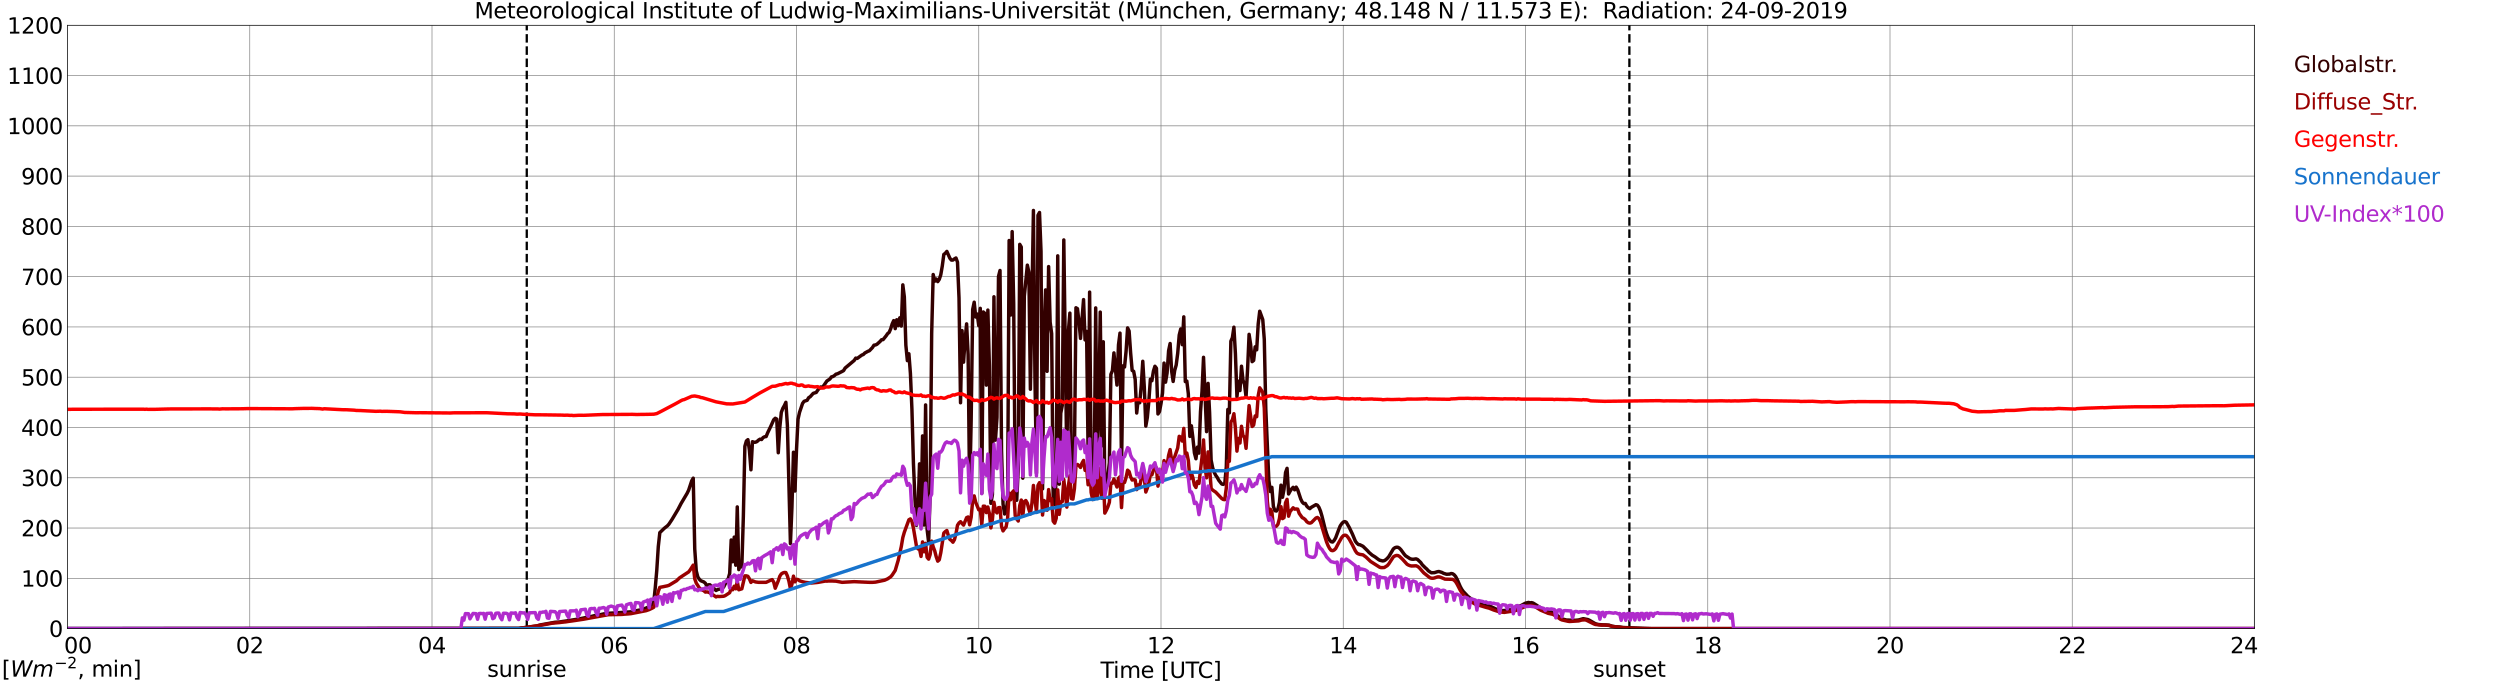 <?xml version="1.0" encoding="utf-8" standalone="no"?>
<!DOCTYPE svg PUBLIC "-//W3C//DTD SVG 1.1//EN"
  "http://www.w3.org/Graphics/SVG/1.1/DTD/svg11.dtd">
<svg xmlns:xlink="http://www.w3.org/1999/xlink" width="1085.4pt" height="296.64pt" viewBox="0 0 1085.4 296.64" xmlns="http://www.w3.org/2000/svg" version="1.1">
 <defs>
  <style type="text/css">*{stroke-linejoin: round; stroke-linecap: butt}</style>
 </defs>
 <g id="figure_1">
  <g id="patch_1">
   <path d="M 0 296.64 
L 1085.4 296.64 
L 1085.4 0 
L 0 0 
z
" style="fill: #ffffff"/>
  </g>
  <g id="axes_1">
   <g id="patch_2">
    <path d="M 29.306 272.909 
L 978.814 272.909 
L 978.814 10.976 
L 29.306 10.976 
z
" style="fill: #ffffff"/>
   </g>
   <g id="patch_3">
    <path d="M 978.814 272.909 
L 978.814 272.909 
L 978.814 10.976 
L 978.814 10.976 
z
" clip-path="url(#p82aa9a7891)" style="fill: #d3d3d3; opacity: 0.25; stroke: #d3d3d3; stroke-linejoin: miter"/>
   </g>
   <g id="matplotlib.axis_1">
    <g id="xtick_1">
     <g id="line2d_1">
      <path d="M 29.306 272.909 
L 29.306 10.976 
" clip-path="url(#p82aa9a7891)" style="fill: none; stroke: #808080; stroke-width: 0.3; stroke-linecap: square"/>
     </g>
     <g id="line2d_2"/>
     <g id="text_1">
      <!--    00 -->
      <g transform="translate(18.733 283.627) scale(0.095 -0.095)">
       <defs>
        <path id="DejaVuSans-20" transform="scale(0.016)"/>
        <path id="DejaVuSans-30" d="M 2034 4250 
Q 1547 4250 1301 3770 
Q 1056 3291 1056 2328 
Q 1056 1369 1301 889 
Q 1547 409 2034 409 
Q 2525 409 2770 889 
Q 3016 1369 3016 2328 
Q 3016 3291 2770 3770 
Q 2525 4250 2034 4250 
z
M 2034 4750 
Q 2819 4750 3233 4129 
Q 3647 3509 3647 2328 
Q 3647 1150 3233 529 
Q 2819 -91 2034 -91 
Q 1250 -91 836 529 
Q 422 1150 422 2328 
Q 422 3509 836 4129 
Q 1250 4750 2034 4750 
z
" transform="scale(0.016)"/>
       </defs>
       <use xlink:href="#DejaVuSans-20"/>
       <use xlink:href="#DejaVuSans-20" transform="translate(31.787 0)"/>
       <use xlink:href="#DejaVuSans-20" transform="translate(63.574 0)"/>
       <use xlink:href="#DejaVuSans-30" transform="translate(95.361 0)"/>
       <use xlink:href="#DejaVuSans-30" transform="translate(158.984 0)"/>
      </g>
     </g>
    </g>
    <g id="xtick_2">
     <g id="line2d_3">
      <path d="M 108.431 272.909 
L 108.431 10.976 
" clip-path="url(#p82aa9a7891)" style="fill: none; stroke: #808080; stroke-width: 0.3; stroke-linecap: square"/>
     </g>
     <g id="line2d_4"/>
     <g id="text_2">
      <!-- 02 -->
      <g transform="translate(102.387 283.627) scale(0.095 -0.095)">
       <defs>
        <path id="DejaVuSans-32" d="M 1228 531 
L 3431 531 
L 3431 0 
L 469 0 
L 469 531 
Q 828 903 1448 1529 
Q 2069 2156 2228 2338 
Q 2531 2678 2651 2914 
Q 2772 3150 2772 3378 
Q 2772 3750 2511 3984 
Q 2250 4219 1831 4219 
Q 1534 4219 1204 4116 
Q 875 4013 500 3803 
L 500 4441 
Q 881 4594 1212 4672 
Q 1544 4750 1819 4750 
Q 2544 4750 2975 4387 
Q 3406 4025 3406 3419 
Q 3406 3131 3298 2873 
Q 3191 2616 2906 2266 
Q 2828 2175 2409 1742 
Q 1991 1309 1228 531 
z
" transform="scale(0.016)"/>
       </defs>
       <use xlink:href="#DejaVuSans-30"/>
       <use xlink:href="#DejaVuSans-32" transform="translate(63.623 0)"/>
      </g>
     </g>
    </g>
    <g id="xtick_3">
     <g id="line2d_5">
      <path d="M 187.557 272.909 
L 187.557 10.976 
" clip-path="url(#p82aa9a7891)" style="fill: none; stroke: #808080; stroke-width: 0.3; stroke-linecap: square"/>
     </g>
     <g id="line2d_6"/>
     <g id="text_3">
      <!-- 04 -->
      <g transform="translate(181.513 283.627) scale(0.095 -0.095)">
       <defs>
        <path id="DejaVuSans-34" d="M 2419 4116 
L 825 1625 
L 2419 1625 
L 2419 4116 
z
M 2253 4666 
L 3047 4666 
L 3047 1625 
L 3713 1625 
L 3713 1100 
L 3047 1100 
L 3047 0 
L 2419 0 
L 2419 1100 
L 313 1100 
L 313 1709 
L 2253 4666 
z
" transform="scale(0.016)"/>
       </defs>
       <use xlink:href="#DejaVuSans-30"/>
       <use xlink:href="#DejaVuSans-34" transform="translate(63.623 0)"/>
      </g>
     </g>
    </g>
    <g id="xtick_4">
     <g id="line2d_7">
      <path d="M 266.683 272.909 
L 266.683 10.976 
" clip-path="url(#p82aa9a7891)" style="fill: none; stroke: #808080; stroke-width: 0.3; stroke-linecap: square"/>
     </g>
     <g id="line2d_8"/>
     <g id="text_4">
      <!-- 06 -->
      <g transform="translate(260.638 283.627) scale(0.095 -0.095)">
       <defs>
        <path id="DejaVuSans-36" d="M 2113 2584 
Q 1688 2584 1439 2293 
Q 1191 2003 1191 1497 
Q 1191 994 1439 701 
Q 1688 409 2113 409 
Q 2538 409 2786 701 
Q 3034 994 3034 1497 
Q 3034 2003 2786 2293 
Q 2538 2584 2113 2584 
z
M 3366 4563 
L 3366 3988 
Q 3128 4100 2886 4159 
Q 2644 4219 2406 4219 
Q 1781 4219 1451 3797 
Q 1122 3375 1075 2522 
Q 1259 2794 1537 2939 
Q 1816 3084 2150 3084 
Q 2853 3084 3261 2657 
Q 3669 2231 3669 1497 
Q 3669 778 3244 343 
Q 2819 -91 2113 -91 
Q 1303 -91 875 529 
Q 447 1150 447 2328 
Q 447 3434 972 4092 
Q 1497 4750 2381 4750 
Q 2619 4750 2861 4703 
Q 3103 4656 3366 4563 
z
" transform="scale(0.016)"/>
       </defs>
       <use xlink:href="#DejaVuSans-30"/>
       <use xlink:href="#DejaVuSans-36" transform="translate(63.623 0)"/>
      </g>
     </g>
    </g>
    <g id="xtick_5">
     <g id="line2d_9">
      <path d="M 345.808 272.909 
L 345.808 10.976 
" clip-path="url(#p82aa9a7891)" style="fill: none; stroke: #808080; stroke-width: 0.3; stroke-linecap: square"/>
     </g>
     <g id="line2d_10"/>
     <g id="text_5">
      <!-- 08 -->
      <g transform="translate(339.764 283.627) scale(0.095 -0.095)">
       <defs>
        <path id="DejaVuSans-38" d="M 2034 2216 
Q 1584 2216 1326 1975 
Q 1069 1734 1069 1313 
Q 1069 891 1326 650 
Q 1584 409 2034 409 
Q 2484 409 2743 651 
Q 3003 894 3003 1313 
Q 3003 1734 2745 1975 
Q 2488 2216 2034 2216 
z
M 1403 2484 
Q 997 2584 770 2862 
Q 544 3141 544 3541 
Q 544 4100 942 4425 
Q 1341 4750 2034 4750 
Q 2731 4750 3128 4425 
Q 3525 4100 3525 3541 
Q 3525 3141 3298 2862 
Q 3072 2584 2669 2484 
Q 3125 2378 3379 2068 
Q 3634 1759 3634 1313 
Q 3634 634 3220 271 
Q 2806 -91 2034 -91 
Q 1263 -91 848 271 
Q 434 634 434 1313 
Q 434 1759 690 2068 
Q 947 2378 1403 2484 
z
M 1172 3481 
Q 1172 3119 1398 2916 
Q 1625 2713 2034 2713 
Q 2441 2713 2670 2916 
Q 2900 3119 2900 3481 
Q 2900 3844 2670 4047 
Q 2441 4250 2034 4250 
Q 1625 4250 1398 4047 
Q 1172 3844 1172 3481 
z
" transform="scale(0.016)"/>
       </defs>
       <use xlink:href="#DejaVuSans-30"/>
       <use xlink:href="#DejaVuSans-38" transform="translate(63.623 0)"/>
      </g>
     </g>
    </g>
    <g id="xtick_6">
     <g id="line2d_11">
      <path d="M 424.934 272.909 
L 424.934 10.976 
" clip-path="url(#p82aa9a7891)" style="fill: none; stroke: #808080; stroke-width: 0.3; stroke-linecap: square"/>
     </g>
     <g id="line2d_12"/>
     <g id="text_6">
      <!-- 10 -->
      <g transform="translate(418.89 283.627) scale(0.095 -0.095)">
       <defs>
        <path id="DejaVuSans-31" d="M 794 531 
L 1825 531 
L 1825 4091 
L 703 3866 
L 703 4441 
L 1819 4666 
L 2450 4666 
L 2450 531 
L 3481 531 
L 3481 0 
L 794 0 
L 794 531 
z
" transform="scale(0.016)"/>
       </defs>
       <use xlink:href="#DejaVuSans-31"/>
       <use xlink:href="#DejaVuSans-30" transform="translate(63.623 0)"/>
      </g>
     </g>
    </g>
    <g id="xtick_7">
     <g id="line2d_13">
      <path d="M 504.06 272.909 
L 504.06 10.976 
" clip-path="url(#p82aa9a7891)" style="fill: none; stroke: #808080; stroke-width: 0.3; stroke-linecap: square"/>
     </g>
     <g id="line2d_14"/>
     <g id="text_7">
      <!-- 12 -->
      <g transform="translate(498.015 283.627) scale(0.095 -0.095)">
       <use xlink:href="#DejaVuSans-31"/>
       <use xlink:href="#DejaVuSans-32" transform="translate(63.623 0)"/>
      </g>
     </g>
    </g>
    <g id="xtick_8">
     <g id="line2d_15">
      <path d="M 583.185 272.909 
L 583.185 10.976 
" clip-path="url(#p82aa9a7891)" style="fill: none; stroke: #808080; stroke-width: 0.3; stroke-linecap: square"/>
     </g>
     <g id="line2d_16"/>
     <g id="text_8">
      <!-- 14 -->
      <g transform="translate(577.141 283.627) scale(0.095 -0.095)">
       <use xlink:href="#DejaVuSans-31"/>
       <use xlink:href="#DejaVuSans-34" transform="translate(63.623 0)"/>
      </g>
     </g>
    </g>
    <g id="xtick_9">
     <g id="line2d_17">
      <path d="M 662.311 272.909 
L 662.311 10.976 
" clip-path="url(#p82aa9a7891)" style="fill: none; stroke: #808080; stroke-width: 0.3; stroke-linecap: square"/>
     </g>
     <g id="line2d_18"/>
     <g id="text_9">
      <!-- 16 -->
      <g transform="translate(656.267 283.627) scale(0.095 -0.095)">
       <use xlink:href="#DejaVuSans-31"/>
       <use xlink:href="#DejaVuSans-36" transform="translate(63.623 0)"/>
      </g>
     </g>
    </g>
    <g id="xtick_10">
     <g id="line2d_19">
      <path d="M 741.437 272.909 
L 741.437 10.976 
" clip-path="url(#p82aa9a7891)" style="fill: none; stroke: #808080; stroke-width: 0.3; stroke-linecap: square"/>
     </g>
     <g id="line2d_20"/>
     <g id="text_10">
      <!-- 18 -->
      <g transform="translate(735.392 283.627) scale(0.095 -0.095)">
       <use xlink:href="#DejaVuSans-31"/>
       <use xlink:href="#DejaVuSans-38" transform="translate(63.623 0)"/>
      </g>
     </g>
    </g>
    <g id="xtick_11">
     <g id="line2d_21">
      <path d="M 820.562 272.909 
L 820.562 10.976 
" clip-path="url(#p82aa9a7891)" style="fill: none; stroke: #808080; stroke-width: 0.3; stroke-linecap: square"/>
     </g>
     <g id="line2d_22"/>
     <g id="text_11">
      <!-- 20 -->
      <g transform="translate(814.518 283.627) scale(0.095 -0.095)">
       <use xlink:href="#DejaVuSans-32"/>
       <use xlink:href="#DejaVuSans-30" transform="translate(63.623 0)"/>
      </g>
     </g>
    </g>
    <g id="xtick_12">
     <g id="line2d_23">
      <path d="M 899.688 272.909 
L 899.688 10.976 
" clip-path="url(#p82aa9a7891)" style="fill: none; stroke: #808080; stroke-width: 0.3; stroke-linecap: square"/>
     </g>
     <g id="line2d_24"/>
     <g id="text_12">
      <!-- 22 -->
      <g transform="translate(893.644 283.627) scale(0.095 -0.095)">
       <use xlink:href="#DejaVuSans-32"/>
       <use xlink:href="#DejaVuSans-32" transform="translate(63.623 0)"/>
      </g>
     </g>
    </g>
    <g id="xtick_13">
     <g id="line2d_25">
      <path d="M 978.814 272.909 
L 978.814 10.976 
" clip-path="url(#p82aa9a7891)" style="fill: none; stroke: #808080; stroke-width: 0.3; stroke-linecap: square"/>
     </g>
     <g id="line2d_26"/>
     <g id="text_13">
      <!-- 24    -->
      <g transform="translate(968.241 283.627) scale(0.095 -0.095)">
       <use xlink:href="#DejaVuSans-32"/>
       <use xlink:href="#DejaVuSans-34" transform="translate(63.623 0)"/>
       <use xlink:href="#DejaVuSans-20" transform="translate(127.246 0)"/>
       <use xlink:href="#DejaVuSans-20" transform="translate(159.033 0)"/>
       <use xlink:href="#DejaVuSans-20" transform="translate(190.82 0)"/>
      </g>
     </g>
    </g>
    <g id="text_14">
     <!-- Time [UTC] -->
     <g transform="translate(477.806 294.322) scale(0.095 -0.095)">
      <defs>
       <path id="DejaVuSans-54" d="M -19 4666 
L 3928 4666 
L 3928 4134 
L 2272 4134 
L 2272 0 
L 1638 0 
L 1638 4134 
L -19 4134 
L -19 4666 
z
" transform="scale(0.016)"/>
       <path id="DejaVuSans-69" d="M 603 3500 
L 1178 3500 
L 1178 0 
L 603 0 
L 603 3500 
z
M 603 4863 
L 1178 4863 
L 1178 4134 
L 603 4134 
L 603 4863 
z
" transform="scale(0.016)"/>
       <path id="DejaVuSans-6d" d="M 3328 2828 
Q 3544 3216 3844 3400 
Q 4144 3584 4550 3584 
Q 5097 3584 5394 3201 
Q 5691 2819 5691 2113 
L 5691 0 
L 5113 0 
L 5113 2094 
Q 5113 2597 4934 2840 
Q 4756 3084 4391 3084 
Q 3944 3084 3684 2787 
Q 3425 2491 3425 1978 
L 3425 0 
L 2847 0 
L 2847 2094 
Q 2847 2600 2669 2842 
Q 2491 3084 2119 3084 
Q 1678 3084 1418 2786 
Q 1159 2488 1159 1978 
L 1159 0 
L 581 0 
L 581 3500 
L 1159 3500 
L 1159 2956 
Q 1356 3278 1631 3431 
Q 1906 3584 2284 3584 
Q 2666 3584 2933 3390 
Q 3200 3197 3328 2828 
z
" transform="scale(0.016)"/>
       <path id="DejaVuSans-65" d="M 3597 1894 
L 3597 1613 
L 953 1613 
Q 991 1019 1311 708 
Q 1631 397 2203 397 
Q 2534 397 2845 478 
Q 3156 559 3463 722 
L 3463 178 
Q 3153 47 2828 -22 
Q 2503 -91 2169 -91 
Q 1331 -91 842 396 
Q 353 884 353 1716 
Q 353 2575 817 3079 
Q 1281 3584 2069 3584 
Q 2775 3584 3186 3129 
Q 3597 2675 3597 1894 
z
M 3022 2063 
Q 3016 2534 2758 2815 
Q 2500 3097 2075 3097 
Q 1594 3097 1305 2825 
Q 1016 2553 972 2059 
L 3022 2063 
z
" transform="scale(0.016)"/>
       <path id="DejaVuSans-5b" d="M 550 4863 
L 1875 4863 
L 1875 4416 
L 1125 4416 
L 1125 -397 
L 1875 -397 
L 1875 -844 
L 550 -844 
L 550 4863 
z
" transform="scale(0.016)"/>
       <path id="DejaVuSans-55" d="M 556 4666 
L 1191 4666 
L 1191 1831 
Q 1191 1081 1462 751 
Q 1734 422 2344 422 
Q 2950 422 3222 751 
Q 3494 1081 3494 1831 
L 3494 4666 
L 4128 4666 
L 4128 1753 
Q 4128 841 3676 375 
Q 3225 -91 2344 -91 
Q 1459 -91 1007 375 
Q 556 841 556 1753 
L 556 4666 
z
" transform="scale(0.016)"/>
       <path id="DejaVuSans-43" d="M 4122 4306 
L 4122 3641 
Q 3803 3938 3442 4084 
Q 3081 4231 2675 4231 
Q 1875 4231 1450 3742 
Q 1025 3253 1025 2328 
Q 1025 1406 1450 917 
Q 1875 428 2675 428 
Q 3081 428 3442 575 
Q 3803 722 4122 1019 
L 4122 359 
Q 3791 134 3420 21 
Q 3050 -91 2638 -91 
Q 1578 -91 968 557 
Q 359 1206 359 2328 
Q 359 3453 968 4101 
Q 1578 4750 2638 4750 
Q 3056 4750 3426 4639 
Q 3797 4528 4122 4306 
z
" transform="scale(0.016)"/>
       <path id="DejaVuSans-5d" d="M 1947 4863 
L 1947 -844 
L 622 -844 
L 622 -397 
L 1369 -397 
L 1369 4416 
L 622 4416 
L 622 4863 
L 1947 4863 
z
" transform="scale(0.016)"/>
      </defs>
      <use xlink:href="#DejaVuSans-54"/>
      <use xlink:href="#DejaVuSans-69" transform="translate(57.959 0)"/>
      <use xlink:href="#DejaVuSans-6d" transform="translate(85.742 0)"/>
      <use xlink:href="#DejaVuSans-65" transform="translate(183.154 0)"/>
      <use xlink:href="#DejaVuSans-20" transform="translate(244.678 0)"/>
      <use xlink:href="#DejaVuSans-5b" transform="translate(276.465 0)"/>
      <use xlink:href="#DejaVuSans-55" transform="translate(315.479 0)"/>
      <use xlink:href="#DejaVuSans-54" transform="translate(388.672 0)"/>
      <use xlink:href="#DejaVuSans-43" transform="translate(443.881 0)"/>
      <use xlink:href="#DejaVuSans-5d" transform="translate(513.705 0)"/>
     </g>
    </g>
   </g>
   <g id="matplotlib.axis_2">
    <g id="ytick_1">
     <g id="line2d_27">
      <path d="M 29.306 272.909 
L 978.814 272.909 
" clip-path="url(#p82aa9a7891)" style="fill: none; stroke: #808080; stroke-width: 0.3; stroke-linecap: square"/>
     </g>
     <g id="line2d_28"/>
     <g id="text_15">
      <!-- 0 -->
      <g transform="translate(21.261 276.518) scale(0.095 -0.095)">
       <use xlink:href="#DejaVuSans-30"/>
      </g>
     </g>
    </g>
    <g id="ytick_2">
     <g id="line2d_29">
      <path d="M 29.306 251.081 
L 978.814 251.081 
" clip-path="url(#p82aa9a7891)" style="fill: none; stroke: #808080; stroke-width: 0.3; stroke-linecap: square"/>
     </g>
     <g id="line2d_30"/>
     <g id="text_16">
      <!-- 100 -->
      <g transform="translate(9.173 254.69) scale(0.095 -0.095)">
       <use xlink:href="#DejaVuSans-31"/>
       <use xlink:href="#DejaVuSans-30" transform="translate(63.623 0)"/>
       <use xlink:href="#DejaVuSans-30" transform="translate(127.246 0)"/>
      </g>
     </g>
    </g>
    <g id="ytick_3">
     <g id="line2d_31">
      <path d="M 29.306 229.253 
L 978.814 229.253 
" clip-path="url(#p82aa9a7891)" style="fill: none; stroke: #808080; stroke-width: 0.3; stroke-linecap: square"/>
     </g>
     <g id="line2d_32"/>
     <g id="text_17">
      <!-- 200 -->
      <g transform="translate(9.173 232.863) scale(0.095 -0.095)">
       <use xlink:href="#DejaVuSans-32"/>
       <use xlink:href="#DejaVuSans-30" transform="translate(63.623 0)"/>
       <use xlink:href="#DejaVuSans-30" transform="translate(127.246 0)"/>
      </g>
     </g>
    </g>
    <g id="ytick_4">
     <g id="line2d_33">
      <path d="M 29.306 207.426 
L 978.814 207.426 
" clip-path="url(#p82aa9a7891)" style="fill: none; stroke: #808080; stroke-width: 0.3; stroke-linecap: square"/>
     </g>
     <g id="line2d_34"/>
     <g id="text_18">
      <!-- 300 -->
      <g transform="translate(9.173 211.035) scale(0.095 -0.095)">
       <defs>
        <path id="DejaVuSans-33" d="M 2597 2516 
Q 3050 2419 3304 2112 
Q 3559 1806 3559 1356 
Q 3559 666 3084 287 
Q 2609 -91 1734 -91 
Q 1441 -91 1130 -33 
Q 819 25 488 141 
L 488 750 
Q 750 597 1062 519 
Q 1375 441 1716 441 
Q 2309 441 2620 675 
Q 2931 909 2931 1356 
Q 2931 1769 2642 2001 
Q 2353 2234 1838 2234 
L 1294 2234 
L 1294 2753 
L 1863 2753 
Q 2328 2753 2575 2939 
Q 2822 3125 2822 3475 
Q 2822 3834 2567 4026 
Q 2313 4219 1838 4219 
Q 1578 4219 1281 4162 
Q 984 4106 628 3988 
L 628 4550 
Q 988 4650 1302 4700 
Q 1616 4750 1894 4750 
Q 2613 4750 3031 4423 
Q 3450 4097 3450 3541 
Q 3450 3153 3228 2886 
Q 3006 2619 2597 2516 
z
" transform="scale(0.016)"/>
       </defs>
       <use xlink:href="#DejaVuSans-33"/>
       <use xlink:href="#DejaVuSans-30" transform="translate(63.623 0)"/>
       <use xlink:href="#DejaVuSans-30" transform="translate(127.246 0)"/>
      </g>
     </g>
    </g>
    <g id="ytick_5">
     <g id="line2d_35">
      <path d="M 29.306 185.598 
L 978.814 185.598 
" clip-path="url(#p82aa9a7891)" style="fill: none; stroke: #808080; stroke-width: 0.3; stroke-linecap: square"/>
     </g>
     <g id="line2d_36"/>
     <g id="text_19">
      <!-- 400 -->
      <g transform="translate(9.173 189.207) scale(0.095 -0.095)">
       <use xlink:href="#DejaVuSans-34"/>
       <use xlink:href="#DejaVuSans-30" transform="translate(63.623 0)"/>
       <use xlink:href="#DejaVuSans-30" transform="translate(127.246 0)"/>
      </g>
     </g>
    </g>
    <g id="ytick_6">
     <g id="line2d_37">
      <path d="M 29.306 163.77 
L 978.814 163.77 
" clip-path="url(#p82aa9a7891)" style="fill: none; stroke: #808080; stroke-width: 0.3; stroke-linecap: square"/>
     </g>
     <g id="line2d_38"/>
     <g id="text_20">
      <!-- 500 -->
      <g transform="translate(9.173 167.379) scale(0.095 -0.095)">
       <defs>
        <path id="DejaVuSans-35" d="M 691 4666 
L 3169 4666 
L 3169 4134 
L 1269 4134 
L 1269 2991 
Q 1406 3038 1543 3061 
Q 1681 3084 1819 3084 
Q 2600 3084 3056 2656 
Q 3513 2228 3513 1497 
Q 3513 744 3044 326 
Q 2575 -91 1722 -91 
Q 1428 -91 1123 -41 
Q 819 9 494 109 
L 494 744 
Q 775 591 1075 516 
Q 1375 441 1709 441 
Q 2250 441 2565 725 
Q 2881 1009 2881 1497 
Q 2881 1984 2565 2268 
Q 2250 2553 1709 2553 
Q 1456 2553 1204 2497 
Q 953 2441 691 2322 
L 691 4666 
z
" transform="scale(0.016)"/>
       </defs>
       <use xlink:href="#DejaVuSans-35"/>
       <use xlink:href="#DejaVuSans-30" transform="translate(63.623 0)"/>
       <use xlink:href="#DejaVuSans-30" transform="translate(127.246 0)"/>
      </g>
     </g>
    </g>
    <g id="ytick_7">
     <g id="line2d_39">
      <path d="M 29.306 141.942 
L 978.814 141.942 
" clip-path="url(#p82aa9a7891)" style="fill: none; stroke: #808080; stroke-width: 0.3; stroke-linecap: square"/>
     </g>
     <g id="line2d_40"/>
     <g id="text_21">
      <!-- 600 -->
      <g transform="translate(9.173 145.551) scale(0.095 -0.095)">
       <use xlink:href="#DejaVuSans-36"/>
       <use xlink:href="#DejaVuSans-30" transform="translate(63.623 0)"/>
       <use xlink:href="#DejaVuSans-30" transform="translate(127.246 0)"/>
      </g>
     </g>
    </g>
    <g id="ytick_8">
     <g id="line2d_41">
      <path d="M 29.306 120.114 
L 978.814 120.114 
" clip-path="url(#p82aa9a7891)" style="fill: none; stroke: #808080; stroke-width: 0.3; stroke-linecap: square"/>
     </g>
     <g id="line2d_42"/>
     <g id="text_22">
      <!-- 700 -->
      <g transform="translate(9.173 123.724) scale(0.095 -0.095)">
       <defs>
        <path id="DejaVuSans-37" d="M 525 4666 
L 3525 4666 
L 3525 4397 
L 1831 0 
L 1172 0 
L 2766 4134 
L 525 4134 
L 525 4666 
z
" transform="scale(0.016)"/>
       </defs>
       <use xlink:href="#DejaVuSans-37"/>
       <use xlink:href="#DejaVuSans-30" transform="translate(63.623 0)"/>
       <use xlink:href="#DejaVuSans-30" transform="translate(127.246 0)"/>
      </g>
     </g>
    </g>
    <g id="ytick_9">
     <g id="line2d_43">
      <path d="M 29.306 98.287 
L 978.814 98.287 
" clip-path="url(#p82aa9a7891)" style="fill: none; stroke: #808080; stroke-width: 0.3; stroke-linecap: square"/>
     </g>
     <g id="line2d_44"/>
     <g id="text_23">
      <!-- 800 -->
      <g transform="translate(9.173 101.896) scale(0.095 -0.095)">
       <use xlink:href="#DejaVuSans-38"/>
       <use xlink:href="#DejaVuSans-30" transform="translate(63.623 0)"/>
       <use xlink:href="#DejaVuSans-30" transform="translate(127.246 0)"/>
      </g>
     </g>
    </g>
    <g id="ytick_10">
     <g id="line2d_45">
      <path d="M 29.306 76.459 
L 978.814 76.459 
" clip-path="url(#p82aa9a7891)" style="fill: none; stroke: #808080; stroke-width: 0.3; stroke-linecap: square"/>
     </g>
     <g id="line2d_46"/>
     <g id="text_24">
      <!-- 900 -->
      <g transform="translate(9.173 80.068) scale(0.095 -0.095)">
       <defs>
        <path id="DejaVuSans-39" d="M 703 97 
L 703 672 
Q 941 559 1184 500 
Q 1428 441 1663 441 
Q 2288 441 2617 861 
Q 2947 1281 2994 2138 
Q 2813 1869 2534 1725 
Q 2256 1581 1919 1581 
Q 1219 1581 811 2004 
Q 403 2428 403 3163 
Q 403 3881 828 4315 
Q 1253 4750 1959 4750 
Q 2769 4750 3195 4129 
Q 3622 3509 3622 2328 
Q 3622 1225 3098 567 
Q 2575 -91 1691 -91 
Q 1453 -91 1209 -44 
Q 966 3 703 97 
z
M 1959 2075 
Q 2384 2075 2632 2365 
Q 2881 2656 2881 3163 
Q 2881 3666 2632 3958 
Q 2384 4250 1959 4250 
Q 1534 4250 1286 3958 
Q 1038 3666 1038 3163 
Q 1038 2656 1286 2365 
Q 1534 2075 1959 2075 
z
" transform="scale(0.016)"/>
       </defs>
       <use xlink:href="#DejaVuSans-39"/>
       <use xlink:href="#DejaVuSans-30" transform="translate(63.623 0)"/>
       <use xlink:href="#DejaVuSans-30" transform="translate(127.246 0)"/>
      </g>
     </g>
    </g>
    <g id="ytick_11">
     <g id="line2d_47">
      <path d="M 29.306 54.631 
L 978.814 54.631 
" clip-path="url(#p82aa9a7891)" style="fill: none; stroke: #808080; stroke-width: 0.3; stroke-linecap: square"/>
     </g>
     <g id="line2d_48"/>
     <g id="text_25">
      <!-- 1000 -->
      <g transform="translate(3.128 58.24) scale(0.095 -0.095)">
       <use xlink:href="#DejaVuSans-31"/>
       <use xlink:href="#DejaVuSans-30" transform="translate(63.623 0)"/>
       <use xlink:href="#DejaVuSans-30" transform="translate(127.246 0)"/>
       <use xlink:href="#DejaVuSans-30" transform="translate(190.869 0)"/>
      </g>
     </g>
    </g>
    <g id="ytick_12">
     <g id="line2d_49">
      <path d="M 29.306 32.803 
L 978.814 32.803 
" clip-path="url(#p82aa9a7891)" style="fill: none; stroke: #808080; stroke-width: 0.3; stroke-linecap: square"/>
     </g>
     <g id="line2d_50"/>
     <g id="text_26">
      <!-- 1100 -->
      <g transform="translate(3.128 36.413) scale(0.095 -0.095)">
       <use xlink:href="#DejaVuSans-31"/>
       <use xlink:href="#DejaVuSans-31" transform="translate(63.623 0)"/>
       <use xlink:href="#DejaVuSans-30" transform="translate(127.246 0)"/>
       <use xlink:href="#DejaVuSans-30" transform="translate(190.869 0)"/>
      </g>
     </g>
    </g>
    <g id="ytick_13">
     <g id="line2d_51">
      <path d="M 29.306 10.976 
L 978.814 10.976 
" clip-path="url(#p82aa9a7891)" style="fill: none; stroke: #808080; stroke-width: 0.3; stroke-linecap: square"/>
     </g>
     <g id="line2d_52"/>
     <g id="text_27">
      <!-- 1200 -->
      <g transform="translate(3.128 14.585) scale(0.095 -0.095)">
       <use xlink:href="#DejaVuSans-31"/>
       <use xlink:href="#DejaVuSans-32" transform="translate(63.623 0)"/>
       <use xlink:href="#DejaVuSans-30" transform="translate(127.246 0)"/>
       <use xlink:href="#DejaVuSans-30" transform="translate(190.869 0)"/>
      </g>
     </g>
    </g>
   </g>
   <g id="line2d_53">
    <path d="M 228.702 272.909 
L 228.702 10.976 
" clip-path="url(#p82aa9a7891)" style="fill: none; stroke-dasharray: 3.7,1.6; stroke-dashoffset: 0; stroke: #000000"/>
   </g>
   <g id="line2d_54">
    <path d="M 707.413 272.909 
L 707.413 10.976 
" clip-path="url(#p82aa9a7891)" style="fill: none; stroke-dasharray: 3.7,1.6; stroke-dashoffset: 0; stroke: #000000"/>
   </g>
   <g id="line2d_55">
    <path d="M 29.306 272.909 
L 225.142 272.802 
L 226.461 272.614 
L 228.439 272.426 
L 233.054 271.767 
L 234.373 271.359 
L 240.967 270.167 
L 242.945 270.043 
L 244.264 269.822 
L 246.242 269.541 
L 251.517 268.694 
L 255.473 267.88 
L 256.133 267.69 
L 256.792 267.629 
L 258.111 267.284 
L 258.77 267.22 
L 260.089 266.906 
L 260.748 266.845 
L 262.067 266.531 
L 263.386 266.31 
L 269.98 265.902 
L 271.298 265.808 
L 273.936 265.621 
L 277.892 264.806 
L 280.53 263.99 
L 281.849 263.331 
L 283.167 262.423 
L 283.827 261.543 
L 284.486 255.209 
L 285.145 247.589 
L 285.805 237.301 
L 286.464 231.248 
L 288.442 229.336 
L 289.761 228.299 
L 290.42 227.549 
L 291.739 225.571 
L 294.377 221.151 
L 295.696 218.61 
L 298.333 214.157 
L 298.992 212.776 
L 300.311 208.761 
L 300.971 207.602 
L 301.63 238.369 
L 302.289 247.87 
L 302.949 250.474 
L 303.608 251.476 
L 304.267 252.135 
L 305.586 252.668 
L 306.246 253.233 
L 306.905 254.488 
L 307.564 253.892 
L 308.224 253.892 
L 308.883 254.613 
L 310.202 255.711 
L 310.861 256.37 
L 311.521 255.992 
L 312.839 255.647 
L 313.499 255.366 
L 314.158 254.894 
L 315.477 252.323 
L 316.136 251.352 
L 316.796 248.968 
L 317.455 234.448 
L 318.114 243.887 
L 318.774 233.193 
L 319.433 245.393 
L 320.093 220.083 
L 320.752 247.305 
L 321.411 245.393 
L 322.071 246.146 
L 322.73 224.285 
L 323.39 193.772 
L 324.049 191.45 
L 324.708 190.887 
L 325.368 195.497 
L 326.027 203.964 
L 326.686 191.764 
L 327.346 192.015 
L 328.005 191.985 
L 328.665 191.701 
L 329.324 191.074 
L 329.983 190.666 
L 330.643 190.823 
L 331.302 189.976 
L 331.961 189.632 
L 332.621 189.538 
L 333.28 187.907 
L 334.599 185.179 
L 335.918 182.23 
L 336.577 181.603 
L 337.236 181.948 
L 337.896 196.562 
L 338.555 185.617 
L 339.215 179.032 
L 339.874 177.275 
L 340.533 176.114 
L 341.193 174.673 
L 341.852 184.677 
L 343.171 236.016 
L 343.83 220.177 
L 344.49 196.344 
L 345.149 213.184 
L 345.808 195.276 
L 346.468 182.011 
L 347.127 179.032 
L 348.446 175.142 
L 349.105 174.232 
L 350.424 173.793 
L 351.083 172.665 
L 351.743 172.257 
L 353.062 170.783 
L 354.38 170.375 
L 355.04 169.371 
L 355.699 168.587 
L 356.359 167.991 
L 357.018 168.179 
L 357.677 167.365 
L 358.996 165.42 
L 360.315 164.543 
L 360.974 163.632 
L 361.634 163.475 
L 362.293 163.037 
L 362.952 162.441 
L 363.612 162.284 
L 365.59 161.279 
L 366.249 160.904 
L 366.909 159.806 
L 370.865 156.482 
L 371.524 155.478 
L 372.184 155.604 
L 374.162 154.161 
L 374.821 153.91 
L 375.481 153.251 
L 376.799 152.531 
L 377.459 152.28 
L 378.777 150.9 
L 379.437 149.866 
L 380.096 149.77 
L 380.756 149.458 
L 382.074 148.266 
L 382.734 147.513 
L 383.393 147.449 
L 384.712 145.819 
L 385.371 144.848 
L 386.031 144.313 
L 386.69 142.776 
L 387.349 140.643 
L 388.009 139.203 
L 388.668 142.682 
L 389.328 138.825 
L 389.987 141.366 
L 390.646 137.978 
L 391.306 141.554 
L 391.965 123.677 
L 392.624 128.885 
L 393.284 149.833 
L 393.943 156.576 
L 394.603 153.596 
L 395.262 162.096 
L 395.921 177.714 
L 396.581 201.329 
L 397.24 216.602 
L 397.899 228.081 
L 398.559 221.934 
L 399.218 201.392 
L 399.878 222.906 
L 400.537 189.256 
L 401.196 227.955 
L 401.856 175.801 
L 402.515 229.836 
L 403.175 235.483 
L 403.834 213.686 
L 404.493 144.754 
L 405.153 119.193 
L 405.812 122.079 
L 406.471 121.138 
L 407.131 122.267 
L 407.79 121.293 
L 408.45 119.287 
L 409.109 115.43 
L 409.768 110.475 
L 410.428 109.941 
L 411.087 109.157 
L 412.406 112.136 
L 413.065 112.92 
L 413.725 112.92 
L 414.384 112.387 
L 415.043 112.012 
L 415.703 113.8 
L 416.362 129.354 
L 417.022 174.861 
L 417.681 143.529 
L 418.34 157.235 
L 419 147.543 
L 419.659 140.613 
L 420.318 153.941 
L 420.978 214.784 
L 421.637 182.668 
L 422.297 134.372 
L 422.956 131.205 
L 423.615 137.633 
L 424.275 136.348 
L 424.934 141.397 
L 425.593 133.87 
L 426.253 214.094 
L 426.912 135.438 
L 427.572 136.033 
L 428.231 167.208 
L 428.89 134.623 
L 429.55 158.771 
L 430.209 218.516 
L 430.869 214.69 
L 431.528 128.852 
L 432.187 191.105 
L 432.847 181.226 
L 433.506 120.04 
L 434.165 117.436 
L 434.825 195.621 
L 435.484 218.861 
L 436.144 223.157 
L 436.803 222.31 
L 437.462 217.073 
L 438.122 104.423 
L 438.781 136.787 
L 439.44 100.563 
L 440.1 131.738 
L 440.759 211.616 
L 441.419 217.198 
L 442.078 203.337 
L 442.737 106.084 
L 443.397 107.245 
L 444.056 207.602 
L 444.716 128.601 
L 446.034 115.116 
L 446.694 118.189 
L 447.353 168.996 
L 448.672 91.376 
L 449.331 163.884 
L 449.991 205.406 
L 450.65 93.476 
L 451.309 92.254 
L 451.969 109.126 
L 452.628 212.243 
L 453.287 145.849 
L 453.947 125.873 
L 454.606 161.218 
L 455.266 115.742 
L 455.925 139.829 
L 456.584 144.848 
L 457.244 215.755 
L 457.903 219.049 
L 458.563 207.415 
L 459.222 111.071 
L 459.881 210.204 
L 460.541 179.377 
L 461.2 175.989 
L 461.859 104.171 
L 463.178 200.89 
L 463.838 143.968 
L 464.497 135.94 
L 465.156 205.376 
L 465.816 205.876 
L 466.475 197.19 
L 467.134 133.619 
L 467.794 134.027 
L 468.453 139.799 
L 469.113 146.917 
L 470.431 130.074 
L 471.091 147.576 
L 471.75 143.874 
L 472.409 196.468 
L 473.069 126.813 
L 473.728 202.647 
L 474.388 207.79 
L 475.047 206.19 
L 475.706 133.683 
L 476.366 197.566 
L 477.025 179.126 
L 477.685 135.501 
L 478.344 193.552 
L 479.003 148.39 
L 479.663 212.276 
L 480.322 210.676 
L 480.981 206.441 
L 481.641 200.921 
L 482.3 162.535 
L 482.96 160.935 
L 483.619 153.221 
L 484.938 167.177 
L 485.597 149.739 
L 486.256 144.627 
L 486.916 202.96 
L 487.575 158.835 
L 488.235 159.337 
L 488.894 152.498 
L 489.553 142.37 
L 490.213 143.717 
L 490.872 153.19 
L 491.532 160.841 
L 492.191 161.218 
L 492.85 164.73 
L 493.51 179.314 
L 494.169 173.355 
L 494.828 174.861 
L 495.488 167.365 
L 496.147 156.859 
L 496.807 168.024 
L 497.466 184.991 
L 498.125 181.258 
L 498.785 174.138 
L 499.444 164.637 
L 500.103 165.296 
L 500.763 161.155 
L 501.422 159.022 
L 502.082 159.869 
L 502.741 179.722 
L 503.4 178.718 
L 504.06 175.236 
L 504.719 170.657 
L 505.379 157.643 
L 506.038 165.922 
L 506.697 161.939 
L 507.357 152.31 
L 508.016 149.143 
L 508.675 161.124 
L 509.335 165.608 
L 509.994 160.873 
L 510.654 158.49 
L 511.313 153.378 
L 511.972 145.474 
L 512.632 142.809 
L 513.291 149.645 
L 513.95 137.57 
L 514.61 165.671 
L 515.269 165.451 
L 515.929 171.002 
L 516.588 189.474 
L 517.247 184.864 
L 517.907 190.101 
L 518.566 196.625 
L 519.226 199.166 
L 519.885 194.117 
L 520.544 196.719 
L 521.204 178.781 
L 521.863 169.842 
L 522.522 155.133 
L 523.841 187.405 
L 524.501 166.455 
L 525.16 179.156 
L 525.819 199.762 
L 526.479 203.053 
L 527.138 205.031 
L 527.797 206.317 
L 528.457 207.257 
L 529.116 208.48 
L 530.435 210.143 
L 531.094 210.298 
L 531.754 209.859 
L 532.413 202.678 
L 533.073 177.777 
L 533.732 179.25 
L 534.391 148.139 
L 535.051 146.602 
L 535.71 142.056 
L 536.369 153.629 
L 537.029 172.289 
L 537.688 165.514 
L 538.348 169.561 
L 539.007 158.992 
L 539.666 165.106 
L 540.326 166.894 
L 540.985 172.257 
L 541.644 160.371 
L 542.304 145.16 
L 542.963 149.488 
L 543.623 157.014 
L 544.282 156.482 
L 544.941 150.586 
L 545.601 151.872 
L 546.26 140.676 
L 546.919 135.125 
L 548.238 138.762 
L 548.898 147.292 
L 549.557 177.62 
L 550.876 208.449 
L 551.535 213.404 
L 552.195 211.584 
L 552.854 219.896 
L 553.513 221.714 
L 554.173 221.871 
L 554.832 220.994 
L 555.491 218.045 
L 556.151 210.643 
L 556.81 215.882 
L 557.47 212.37 
L 558.129 205.155 
L 558.788 203.337 
L 559.448 214.469 
L 560.107 213.247 
L 560.766 212.276 
L 561.426 211.584 
L 562.085 212.651 
L 562.745 211.49 
L 563.404 212.651 
L 564.723 216.635 
L 565.382 217.981 
L 566.042 218.641 
L 566.701 218.577 
L 567.36 219.769 
L 568.02 220.428 
L 568.679 220.836 
L 569.338 220.241 
L 571.317 219.112 
L 571.976 219.33 
L 572.635 220.271 
L 573.295 221.871 
L 573.954 224.13 
L 575.273 229.491 
L 575.932 231.657 
L 576.592 233.381 
L 577.251 234.509 
L 577.91 235.199 
L 578.57 235.326 
L 579.229 234.636 
L 579.889 233.508 
L 581.207 229.963 
L 581.867 228.332 
L 582.526 227.359 
L 583.185 226.669 
L 583.845 226.451 
L 584.504 226.732 
L 585.823 229.052 
L 587.142 231.814 
L 588.46 234.981 
L 589.12 235.858 
L 589.779 236.424 
L 590.439 236.518 
L 591.757 237.177 
L 593.736 239.119 
L 594.395 239.872 
L 595.714 241.001 
L 597.032 241.817 
L 598.351 242.821 
L 599.011 243.23 
L 600.329 243.542 
L 600.989 243.417 
L 601.648 243.009 
L 602.307 242.413 
L 602.967 241.66 
L 604.945 238.305 
L 605.604 237.803 
L 606.264 237.583 
L 606.923 237.615 
L 607.582 237.991 
L 608.242 238.681 
L 609.561 240.501 
L 610.22 241.285 
L 612.198 242.57 
L 612.858 242.758 
L 613.517 242.821 
L 614.836 242.634 
L 615.495 242.946 
L 616.814 244.201 
L 617.473 245.172 
L 618.792 246.491 
L 619.451 247.054 
L 620.111 247.807 
L 621.429 248.687 
L 622.748 248.623 
L 624.067 248.215 
L 624.726 248.121 
L 626.045 248.529 
L 626.705 248.905 
L 628.023 249.313 
L 629.342 249.25 
L 630.001 248.999 
L 630.661 249.093 
L 631.32 249.531 
L 631.98 250.317 
L 632.639 251.539 
L 633.958 254.613 
L 634.617 255.835 
L 635.276 256.776 
L 637.255 258.878 
L 639.892 260.917 
L 641.211 261.513 
L 645.827 263.019 
L 646.486 263.049 
L 647.145 263.27 
L 649.783 264.555 
L 651.761 265.057 
L 652.42 265.151 
L 653.08 265.025 
L 653.739 265.057 
L 655.058 264.774 
L 657.695 264.178 
L 658.355 263.99 
L 659.014 263.521 
L 660.333 262.925 
L 662.311 261.857 
L 663.63 261.543 
L 664.289 261.733 
L 664.949 261.637 
L 665.608 261.827 
L 666.927 262.641 
L 668.246 263.521 
L 670.224 264.743 
L 672.202 265.496 
L 673.521 265.714 
L 674.839 266.374 
L 675.499 266.718 
L 677.477 268.318 
L 678.136 268.694 
L 680.114 269.196 
L 684.071 269.29 
L 685.389 269.165 
L 687.368 268.6 
L 689.346 268.978 
L 690.005 269.259 
L 692.643 270.796 
L 693.961 271.141 
L 695.939 271.298 
L 697.258 271.328 
L 698.577 271.422 
L 699.896 271.861 
L 701.215 272.082 
L 703.193 272.206 
L 704.511 272.426 
L 717.04 272.909 
L 978.154 272.909 
L 978.154 272.909 
" clip-path="url(#p82aa9a7891)" style="fill: none; stroke: #330000; stroke-width: 1.5; stroke-linecap: square"/>
   </g>
   <g id="line2d_56">
    <path d="M 29.306 272.909 
L 225.142 272.848 
L 234.373 271.547 
L 239.648 270.58 
L 242.945 270.287 
L 244.264 270.119 
L 245.583 269.993 
L 246.901 269.783 
L 248.22 269.615 
L 250.198 269.32 
L 253.495 268.818 
L 264.045 266.887 
L 266.023 266.845 
L 269.98 266.76 
L 271.298 266.636 
L 272.617 266.55 
L 273.936 266.424 
L 280.53 265.123 
L 281.849 264.662 
L 283.167 264.031 
L 283.827 263.654 
L 285.145 259.792 
L 285.805 256.728 
L 286.464 255.008 
L 287.783 254.755 
L 289.761 254.336 
L 290.42 254.126 
L 293.717 252.153 
L 295.036 250.893 
L 296.355 250.011 
L 298.992 248.291 
L 299.652 247.41 
L 300.971 245.353 
L 301.63 251.312 
L 302.289 253.159 
L 303.608 255.217 
L 304.267 255.846 
L 305.586 256.477 
L 306.246 257.064 
L 306.905 256.979 
L 307.564 257.106 
L 308.224 257.4 
L 308.883 257.904 
L 309.543 258.238 
L 310.861 259.162 
L 311.521 258.911 
L 312.18 258.996 
L 314.158 258.869 
L 314.818 258.616 
L 316.796 257.315 
L 317.455 255.468 
L 318.114 256.056 
L 318.774 254.504 
L 319.433 255.636 
L 320.093 252.404 
L 320.752 256.056 
L 322.071 255.636 
L 323.39 250.011 
L 324.049 250.011 
L 324.708 250.221 
L 325.368 251.312 
L 326.027 252.867 
L 326.686 252.153 
L 328.005 252.657 
L 329.324 252.825 
L 332.621 252.825 
L 334.599 251.902 
L 335.258 251.649 
L 335.918 252.74 
L 336.577 255.385 
L 337.896 252.153 
L 338.555 250.18 
L 339.215 249.173 
L 339.874 248.752 
L 340.533 248.542 
L 341.193 248.584 
L 341.852 250.053 
L 342.512 252.321 
L 343.171 255.595 
L 343.83 253.622 
L 344.49 250.138 
L 345.149 252.613 
L 345.808 251.522 
L 346.468 251.607 
L 347.127 252.153 
L 348.446 252.572 
L 349.765 252.867 
L 352.402 253.118 
L 355.04 252.867 
L 358.337 252.279 
L 358.996 252.321 
L 359.655 252.236 
L 360.974 252.236 
L 362.952 252.321 
L 364.271 252.572 
L 365.59 252.825 
L 370.865 252.53 
L 375.481 252.74 
L 377.459 252.825 
L 378.777 252.825 
L 380.096 252.74 
L 382.074 252.321 
L 384.053 251.902 
L 385.371 251.312 
L 386.69 250.431 
L 387.349 249.675 
L 388.668 247.661 
L 389.987 243.171 
L 391.306 237.292 
L 391.965 233.39 
L 392.624 231.08 
L 394.603 225.665 
L 395.262 225.287 
L 395.921 226.379 
L 396.581 229.317 
L 397.899 237.168 
L 398.559 238.301 
L 399.218 238.259 
L 399.878 241.575 
L 400.537 235.278 
L 401.196 239.56 
L 401.856 235.909 
L 402.515 241.953 
L 403.175 242.749 
L 403.834 240.735 
L 404.493 234.942 
L 405.153 237.419 
L 405.812 239.139 
L 406.471 241.743 
L 407.131 243.631 
L 407.79 243.044 
L 408.45 239.979 
L 409.768 231.416 
L 410.428 230.786 
L 411.087 230.325 
L 411.746 232.591 
L 412.406 234.186 
L 413.065 234.649 
L 413.725 235.404 
L 414.384 234.271 
L 415.043 231.753 
L 415.703 228.057 
L 416.362 227.051 
L 417.022 226.505 
L 418.34 227.974 
L 419.659 224.741 
L 420.318 224.449 
L 420.978 227.848 
L 421.637 224.573 
L 422.297 217.396 
L 422.956 215.297 
L 423.615 218.069 
L 424.934 221.343 
L 425.593 221.09 
L 426.253 227.806 
L 426.912 219.747 
L 427.572 219.789 
L 428.231 222.559 
L 428.89 220.125 
L 429.55 222.895 
L 430.209 229.192 
L 430.869 225.497 
L 431.528 218.069 
L 432.187 221.762 
L 432.847 222.685 
L 433.506 220.417 
L 434.165 220.334 
L 434.825 228.561 
L 435.484 230.493 
L 436.144 229.528 
L 436.803 228.771 
L 437.462 225.119 
L 438.122 214.081 
L 438.781 216.977 
L 439.44 213.828 
L 440.1 213.072 
L 440.759 223.86 
L 441.419 225.287 
L 442.078 226.21 
L 442.737 219.453 
L 443.397 217.102 
L 444.056 224.028 
L 444.716 217.774 
L 445.375 217.311 
L 446.034 218.488 
L 446.694 221.131 
L 447.353 223.146 
L 448.012 218.488 
L 448.672 210.763 
L 449.991 222.349 
L 450.65 210.763 
L 451.309 209.547 
L 451.969 210.344 
L 452.628 223.609 
L 453.287 217.311 
L 453.947 218.069 
L 454.606 221.509 
L 455.266 212.568 
L 455.925 217.355 
L 456.584 216.556 
L 457.244 226.254 
L 457.903 227.134 
L 458.563 225.036 
L 459.222 212.695 
L 459.881 223.314 
L 460.541 217.857 
L 461.2 217.774 
L 461.859 208.203 
L 463.178 220.166 
L 463.838 210.975 
L 464.497 206.566 
L 465.156 216.473 
L 465.816 216.683 
L 466.475 212.149 
L 467.134 202.2 
L 467.794 201.654 
L 468.453 202.117 
L 469.113 202.955 
L 469.772 201.067 
L 470.431 199.893 
L 471.091 204.215 
L 471.75 202.831 
L 472.409 210.47 
L 473.069 197.498 
L 473.728 213.828 
L 474.388 216.892 
L 475.047 215.718 
L 475.706 200.353 
L 476.366 215.886 
L 477.025 212.4 
L 477.685 203.291 
L 478.344 216.347 
L 479.003 206.314 
L 479.663 222.768 
L 480.322 221.552 
L 480.981 220.083 
L 481.641 218.11 
L 482.3 209.757 
L 482.96 209.84 
L 483.619 207.952 
L 484.938 211.435 
L 485.597 207.657 
L 486.256 206.987 
L 486.916 220.376 
L 487.575 209.253 
L 488.235 209.462 
L 488.894 207.321 
L 489.553 204.132 
L 490.213 204.719 
L 490.872 207.028 
L 491.532 208.412 
L 492.191 208.203 
L 492.85 208.371 
L 493.51 212.568 
L 494.169 210.512 
L 494.828 211.058 
L 496.147 204.468 
L 496.807 207.783 
L 497.466 213.618 
L 498.125 211.898 
L 498.785 209.589 
L 499.444 206.02 
L 500.103 206.146 
L 500.763 204.215 
L 501.422 202.955 
L 502.082 203.123 
L 502.741 211.058 
L 503.4 207.406 
L 504.06 207.028 
L 504.719 205.265 
L 505.379 199.976 
L 506.038 203.796 
L 506.697 201.99 
L 507.357 197.71 
L 508.016 195.191 
L 508.675 199.849 
L 509.335 201.235 
L 509.994 198.38 
L 511.313 194.477 
L 511.972 189.439 
L 512.632 189.817 
L 513.291 191.496 
L 513.95 185.997 
L 514.61 197.961 
L 515.269 196.702 
L 515.929 199.934 
L 516.588 207.866 
L 517.247 205.265 
L 517.907 207.447 
L 518.566 210.595 
L 519.226 211.645 
L 519.885 209.043 
L 520.544 209.883 
L 521.863 198.507 
L 522.522 190.994 
L 523.182 203.123 
L 523.841 207.447 
L 524.501 196.197 
L 525.16 203.082 
L 525.819 211.981 
L 526.479 212.778 
L 527.797 213.66 
L 530.435 216.432 
L 531.094 216.851 
L 531.754 216.934 
L 532.413 211.813 
L 533.073 200.102 
L 533.732 200.27 
L 534.391 183.227 
L 535.051 182.262 
L 535.71 179.617 
L 536.369 185.914 
L 537.029 195.861 
L 537.688 190.363 
L 538.348 192.336 
L 539.007 185.074 
L 539.666 189.147 
L 540.326 189.817 
L 540.985 194.645 
L 542.304 176.092 
L 543.623 185.159 
L 544.282 184.57 
L 544.941 180.582 
L 545.601 180.918 
L 546.26 171.809 
L 546.919 168.367 
L 548.238 170.299 
L 548.898 177.183 
L 550.216 217.565 
L 550.876 223.692 
L 551.535 221.09 
L 552.195 222.181 
L 552.854 228.52 
L 553.513 228.646 
L 554.173 228.437 
L 554.832 227.597 
L 555.491 225.078 
L 556.151 219.998 
L 556.81 225.163 
L 557.47 224.741 
L 558.129 218.278 
L 558.788 216.809 
L 559.448 224.113 
L 560.107 222.098 
L 561.426 220.461 
L 562.085 221.048 
L 562.745 220.963 
L 563.404 221.048 
L 564.063 222.895 
L 565.382 224.741 
L 566.042 225.078 
L 566.701 225.623 
L 567.36 226.505 
L 568.02 226.966 
L 568.679 227.134 
L 569.338 226.924 
L 571.317 224.91 
L 571.976 224.659 
L 572.635 225.163 
L 573.295 226.547 
L 574.613 230.954 
L 575.932 235.278 
L 576.592 236.873 
L 577.251 238.133 
L 577.91 238.93 
L 578.57 239.098 
L 579.229 238.805 
L 579.889 238.174 
L 581.207 235.655 
L 582.526 233.348 
L 583.185 232.591 
L 583.845 232.34 
L 584.504 232.466 
L 585.164 233.18 
L 585.823 234.145 
L 587.142 236.537 
L 588.46 239.183 
L 589.12 240.106 
L 589.779 240.484 
L 590.439 240.693 
L 591.757 240.903 
L 593.076 241.868 
L 595.054 243.758 
L 599.011 246.277 
L 599.67 246.445 
L 600.989 246.401 
L 602.307 245.563 
L 602.967 244.808 
L 604.945 241.785 
L 605.604 241.366 
L 606.264 241.154 
L 606.923 241.197 
L 607.582 241.534 
L 608.901 242.791 
L 610.879 244.974 
L 611.539 245.353 
L 612.198 245.604 
L 612.858 245.731 
L 614.836 245.646 
L 615.495 245.941 
L 616.154 246.445 
L 618.133 248.711 
L 620.77 250.81 
L 621.429 251.02 
L 622.089 251.061 
L 622.748 250.935 
L 624.067 250.474 
L 624.726 250.431 
L 625.386 250.599 
L 627.364 251.439 
L 630.661 251.522 
L 631.32 251.902 
L 631.98 252.572 
L 632.639 253.663 
L 633.958 256.224 
L 634.617 257.274 
L 635.936 258.828 
L 638.573 261.093 
L 639.892 261.975 
L 640.552 262.311 
L 645.167 263.695 
L 646.486 264.031 
L 648.464 264.83 
L 651.102 265.669 
L 653.08 265.878 
L 657.036 265.291 
L 658.355 264.955 
L 662.97 262.982 
L 663.63 262.899 
L 664.289 262.94 
L 664.949 262.816 
L 666.267 263.276 
L 668.905 264.913 
L 672.202 266.299 
L 674.18 266.718 
L 675.499 267.432 
L 677.477 268.86 
L 678.136 269.152 
L 680.774 269.742 
L 681.433 269.825 
L 685.389 269.574 
L 686.708 269.196 
L 688.027 269.111 
L 688.686 269.237 
L 691.983 270.874 
L 692.643 271.125 
L 695.28 271.42 
L 696.599 271.379 
L 698.577 271.547 
L 699.896 271.966 
L 705.171 272.553 
L 706.49 272.594 
L 707.808 272.721 
L 710.446 272.804 
L 713.083 272.909 
L 978.154 272.909 
L 978.154 272.909 
" clip-path="url(#p82aa9a7891)" style="fill: none; stroke: #990000; stroke-width: 1.5; stroke-linecap: square"/>
   </g>
   <g id="line2d_57">
    <path d="M 29.306 177.731 
L 31.943 177.685 
L 62.275 177.65 
L 62.934 177.718 
L 63.594 177.639 
L 64.253 177.729 
L 66.89 177.722 
L 73.484 177.556 
L 76.122 177.543 
L 91.288 177.519 
L 93.266 177.55 
L 94.584 177.543 
L 95.244 177.607 
L 96.563 177.493 
L 98.541 177.508 
L 105.135 177.465 
L 106.453 177.428 
L 107.772 177.388 
L 126.894 177.482 
L 128.213 177.415 
L 131.51 177.318 
L 132.829 177.308 
L 135.466 177.29 
L 136.785 177.347 
L 138.763 177.404 
L 140.082 177.604 
L 140.741 177.46 
L 148.654 177.877 
L 150.632 177.906 
L 153.929 178.091 
L 154.588 178.196 
L 156.566 178.248 
L 163.16 178.582 
L 165.138 178.528 
L 165.798 178.606 
L 167.776 178.571 
L 173.71 178.787 
L 175.688 179.065 
L 180.963 179.207 
L 182.282 179.174 
L 195.47 179.303 
L 196.788 179.233 
L 211.295 179.187 
L 220.526 179.656 
L 223.164 179.685 
L 224.482 179.8 
L 225.801 179.741 
L 227.12 179.859 
L 228.439 179.905 
L 232.395 180.093 
L 235.692 180.104 
L 244.264 180.228 
L 244.923 180.283 
L 246.242 180.241 
L 247.561 180.346 
L 248.22 180.302 
L 248.88 180.422 
L 251.517 180.283 
L 253.495 180.311 
L 261.408 179.981 
L 274.595 179.894 
L 276.573 179.966 
L 277.892 179.929 
L 280.53 179.896 
L 283.827 179.827 
L 285.145 179.562 
L 287.124 178.554 
L 293.058 175.419 
L 294.377 174.697 
L 295.696 173.948 
L 296.355 173.634 
L 297.014 173.492 
L 300.311 172.058 
L 301.63 171.923 
L 303.608 172.311 
L 304.267 172.591 
L 304.927 172.667 
L 310.861 174.455 
L 315.477 175.337 
L 318.114 175.389 
L 323.39 174.542 
L 326.686 172.516 
L 329.983 170.556 
L 335.258 167.719 
L 336.577 167.673 
L 338.555 167.018 
L 339.215 167.022 
L 340.533 166.649 
L 341.193 166.472 
L 341.852 166.699 
L 343.171 166.378 
L 343.83 166.385 
L 344.49 166.647 
L 345.149 166.745 
L 345.808 167.121 
L 346.468 167.317 
L 347.127 167.378 
L 347.787 167.107 
L 348.446 167.193 
L 349.105 167.703 
L 349.765 167.78 
L 351.083 167.544 
L 351.743 167.747 
L 352.402 167.782 
L 353.721 167.991 
L 355.04 167.856 
L 355.699 168.256 
L 356.359 168.507 
L 357.677 168.448 
L 358.337 168.079 
L 358.996 167.967 
L 359.655 168.031 
L 360.315 167.941 
L 360.974 167.649 
L 361.634 167.557 
L 363.612 167.699 
L 364.271 167.686 
L 364.93 167.459 
L 365.59 167.575 
L 366.249 167.546 
L 366.909 167.708 
L 367.568 168.243 
L 368.887 168.371 
L 369.546 168.275 
L 370.865 168.38 
L 371.524 168.764 
L 372.184 169.002 
L 372.843 169.006 
L 373.502 169.284 
L 374.162 168.915 
L 376.799 168.474 
L 377.459 168.69 
L 378.118 168.345 
L 378.777 168.275 
L 379.437 168.369 
L 380.096 168.982 
L 380.756 169.255 
L 381.415 169.327 
L 382.074 169.69 
L 382.734 169.86 
L 383.393 169.624 
L 384.712 169.764 
L 385.371 169.646 
L 386.031 169.334 
L 386.69 169.297 
L 387.349 169.827 
L 388.009 170.024 
L 388.668 170.526 
L 389.328 170.524 
L 389.987 170.227 
L 390.646 170.198 
L 391.306 170.406 
L 391.965 170.489 
L 392.624 170.133 
L 393.284 170.513 
L 394.603 170.805 
L 395.262 171.01 
L 395.921 171.434 
L 397.24 171.652 
L 399.218 171.698 
L 399.878 171.46 
L 400.537 172.034 
L 401.196 171.947 
L 401.856 172.156 
L 403.175 171.783 
L 403.834 172.049 
L 404.493 172.571 
L 405.153 172.538 
L 405.812 172.791 
L 406.471 172.724 
L 407.131 172.907 
L 407.79 172.859 
L 408.45 172.588 
L 409.768 172.92 
L 410.428 172.787 
L 411.746 172.147 
L 412.406 172.108 
L 413.725 171.429 
L 414.384 171.532 
L 415.043 171.274 
L 416.362 170.908 
L 417.022 171.133 
L 417.681 171.004 
L 418.34 171.384 
L 419 171.611 
L 419.659 172.311 
L 420.978 172.475 
L 422.297 173.457 
L 422.956 173.861 
L 424.275 173.771 
L 424.934 174.169 
L 425.593 174.088 
L 426.253 173.475 
L 426.912 173.745 
L 427.572 173.75 
L 428.231 173.553 
L 430.209 172.508 
L 430.869 172.671 
L 431.528 173.278 
L 432.187 172.883 
L 432.847 172.682 
L 433.506 172.927 
L 434.165 172.944 
L 436.144 171.715 
L 437.462 171.613 
L 438.122 172.558 
L 438.781 172.399 
L 439.44 172.778 
L 440.759 172.289 
L 441.419 171.862 
L 442.078 172.086 
L 442.737 172.885 
L 443.397 172.85 
L 444.056 172.132 
L 444.716 172.763 
L 445.375 173.213 
L 446.034 173.898 
L 446.694 174.086 
L 447.353 173.985 
L 448.012 174.287 
L 448.672 174.73 
L 449.331 174.413 
L 449.991 173.911 
L 450.65 174.723 
L 451.309 174.869 
L 451.969 174.725 
L 452.628 174.027 
L 453.947 174.848 
L 454.606 174.642 
L 455.266 175.042 
L 455.925 174.752 
L 457.244 173.721 
L 458.563 174.038 
L 459.222 174.649 
L 459.881 173.988 
L 460.541 174.084 
L 461.859 174.806 
L 463.178 174.204 
L 463.838 174.516 
L 464.497 174.686 
L 465.156 173.839 
L 465.816 173.335 
L 466.475 173.304 
L 467.134 173.627 
L 467.794 173.715 
L 468.453 173.54 
L 469.772 173.544 
L 470.431 173.376 
L 471.091 173.363 
L 471.75 173.579 
L 472.409 173.304 
L 473.069 173.809 
L 473.728 173.374 
L 475.047 173.4 
L 475.706 174.103 
L 477.025 173.955 
L 477.685 174.177 
L 478.344 174.103 
L 479.003 174.197 
L 480.322 173.721 
L 483.619 174.736 
L 484.278 174.795 
L 485.597 174.673 
L 486.256 174.747 
L 486.916 174.112 
L 487.575 174.212 
L 488.235 174.09 
L 488.894 174.195 
L 490.213 173.961 
L 490.872 174.057 
L 492.85 173.52 
L 494.828 173.479 
L 496.807 174.269 
L 497.466 174.003 
L 498.125 174.114 
L 498.785 173.959 
L 502.082 173.9 
L 502.741 173.341 
L 506.038 173.008 
L 507.357 173.13 
L 508.016 173.141 
L 508.675 172.951 
L 509.335 173.167 
L 509.994 173.202 
L 511.313 173.66 
L 512.632 173.603 
L 513.291 173.193 
L 513.95 173.645 
L 515.929 173.237 
L 516.588 173.433 
L 517.247 173.488 
L 517.907 173.136 
L 518.566 173.029 
L 519.226 173.16 
L 520.544 173.123 
L 521.204 173.324 
L 521.863 173.182 
L 523.182 173.433 
L 525.16 173.008 
L 525.819 172.82 
L 526.479 172.77 
L 527.138 172.949 
L 528.457 172.914 
L 529.776 173.053 
L 531.094 172.85 
L 532.413 172.872 
L 533.073 173.099 
L 533.732 173.141 
L 534.391 173.488 
L 536.369 173.392 
L 537.029 173.4 
L 539.007 172.842 
L 539.666 172.848 
L 540.985 172.549 
L 542.304 172.927 
L 542.963 172.671 
L 543.623 172.892 
L 544.282 172.75 
L 545.601 173.093 
L 546.26 173.053 
L 546.919 172.739 
L 547.579 173.066 
L 548.898 172.831 
L 550.216 172.08 
L 551.535 171.838 
L 552.195 171.731 
L 552.854 171.807 
L 553.513 172.191 
L 554.173 172.237 
L 555.491 172.726 
L 556.151 172.798 
L 557.47 172.529 
L 558.129 172.763 
L 558.788 172.626 
L 559.448 172.824 
L 560.107 172.772 
L 560.766 172.901 
L 561.426 172.754 
L 562.085 173.008 
L 564.063 172.883 
L 566.042 173.09 
L 566.701 172.977 
L 567.36 172.979 
L 569.338 172.529 
L 570.657 172.933 
L 571.317 172.805 
L 571.976 173.069 
L 573.954 173.038 
L 574.613 173.132 
L 577.91 172.916 
L 579.229 172.898 
L 580.548 172.713 
L 582.526 173.101 
L 584.504 173.167 
L 585.823 173.219 
L 587.142 173.042 
L 588.46 173.208 
L 589.12 173.101 
L 589.779 173.145 
L 590.439 173.075 
L 591.098 173.339 
L 595.714 173.208 
L 596.373 173.304 
L 597.692 173.335 
L 599.67 173.416 
L 600.329 173.56 
L 602.307 173.403 
L 604.286 173.477 
L 607.582 173.372 
L 608.242 173.477 
L 610.22 173.374 
L 610.879 173.265 
L 614.836 173.274 
L 618.792 173.162 
L 619.451 173.073 
L 620.111 173.221 
L 629.342 173.359 
L 630.001 173.186 
L 631.98 173.119 
L 633.298 172.979 
L 635.276 172.979 
L 637.255 172.922 
L 639.233 173.025 
L 640.552 172.975 
L 642.53 173.027 
L 643.189 172.953 
L 645.827 173.132 
L 648.464 173.075 
L 652.42 173.226 
L 653.08 173.132 
L 654.399 173.169 
L 657.695 173.18 
L 658.355 173.296 
L 659.014 173.114 
L 660.333 173.276 
L 661.652 173.283 
L 668.246 173.278 
L 669.564 173.357 
L 671.542 173.339 
L 674.18 173.355 
L 674.839 173.479 
L 675.499 173.361 
L 678.136 173.424 
L 680.114 173.47 
L 681.433 173.398 
L 684.73 173.555 
L 686.708 173.634 
L 687.368 173.503 
L 688.027 173.59 
L 688.686 173.56 
L 689.346 173.665 
L 690.664 174.036 
L 696.599 174.241 
L 720.337 173.942 
L 722.315 174.075 
L 723.633 174.022 
L 732.205 174.081 
L 732.865 173.974 
L 736.162 174.134 
L 737.48 174.075 
L 744.074 174.057 
L 747.371 174.003 
L 750.009 174.086 
L 750.668 174.029 
L 751.327 174.11 
L 753.306 174.038 
L 754.624 174.084 
L 755.943 174.02 
L 759.24 173.94 
L 760.559 173.828 
L 762.537 173.8 
L 764.515 173.95 
L 767.153 173.946 
L 769.79 174.022 
L 781 174.186 
L 781.659 174.304 
L 786.934 174.221 
L 790.89 174.481 
L 794.187 174.363 
L 795.506 174.535 
L 797.484 174.662 
L 802.1 174.479 
L 803.419 174.4 
L 804.737 174.374 
L 805.397 174.437 
L 806.715 174.354 
L 826.497 174.442 
L 828.475 174.42 
L 831.772 174.47 
L 832.431 174.568 
L 833.75 174.553 
L 837.047 174.721 
L 838.366 174.776 
L 844.3 175.061 
L 846.278 175.094 
L 848.256 175.315 
L 849.575 175.743 
L 850.235 176.188 
L 850.894 176.878 
L 852.213 177.519 
L 853.531 177.825 
L 855.51 178.344 
L 856.169 178.536 
L 857.488 178.654 
L 858.806 178.803 
L 860.785 178.746 
L 864.741 178.681 
L 865.4 178.571 
L 866.719 178.528 
L 868.038 178.357 
L 870.016 178.368 
L 870.675 178.172 
L 874.632 178.168 
L 877.929 177.899 
L 879.247 177.805 
L 881.885 177.539 
L 885.182 177.563 
L 887.16 177.57 
L 887.819 177.502 
L 889.138 177.561 
L 890.457 177.5 
L 891.116 177.556 
L 893.754 177.332 
L 895.072 177.395 
L 901.007 177.598 
L 901.666 177.421 
L 906.282 177.194 
L 908.919 177.118 
L 912.876 176.967 
L 913.535 177.033 
L 917.491 176.83 
L 927.382 176.607 
L 929.36 176.627 
L 941.229 176.561 
L 943.207 176.445 
L 943.867 176.496 
L 945.845 176.297 
L 962.989 176.14 
L 965.626 176.17 
L 970.242 175.93 
L 978.154 175.786 
L 978.154 175.786 
" clip-path="url(#p82aa9a7891)" style="fill: none; stroke: #ff0000; stroke-width: 1.5; stroke-linecap: square"/>
   </g>
   <g id="line2d_58">
    <path d="M 29.306 272.909 
L 283.827 272.909 
L 306.246 265.487 
L 314.158 265.487 
L 420.318 230.345 
L 420.978 230.345 
L 429.55 227.507 
L 430.209 227.507 
L 434.825 225.979 
L 437.462 225.979 
L 440.1 225.106 
L 441.419 225.106 
L 449.331 222.487 
L 449.991 222.487 
L 451.969 221.832 
L 452.628 221.832 
L 456.584 220.522 
L 457.903 220.522 
L 459.222 220.086 
L 459.881 220.086 
L 462.519 219.213 
L 463.178 219.213 
L 464.497 218.776 
L 466.475 218.776 
L 471.75 217.03 
L 472.409 217.03 
L 473.069 216.811 
L 475.047 216.811 
L 475.706 216.593 
L 476.366 216.593 
L 477.685 216.157 
L 478.344 216.157 
L 479.003 215.938 
L 481.641 215.938 
L 486.256 214.41 
L 486.916 214.41 
L 496.807 211.136 
L 497.466 211.136 
L 515.929 205.024 
L 520.544 205.024 
L 521.204 204.806 
L 521.863 204.806 
L 522.522 204.588 
L 523.841 204.588 
L 524.501 204.37 
L 532.413 204.37 
L 549.557 198.694 
L 550.876 198.694 
L 552.195 198.258 
L 978.154 198.258 
L 978.154 198.258 
" clip-path="url(#p82aa9a7891)" style="fill: none; stroke: #1773cc; stroke-width: 1.5; stroke-linecap: square"/>
   </g>
   <g id="line2d_59">
    <path d="M 29.306 272.909 
L 200.085 272.909 
L 200.745 268.259 
L 201.404 269.242 
L 202.063 266.404 
L 203.382 266.448 
L 204.042 268.674 
L 205.36 266.339 
L 206.679 266.426 
L 207.339 268.871 
L 207.998 266.382 
L 208.657 266.317 
L 209.317 266.426 
L 209.976 266.317 
L 210.635 268.827 
L 211.295 266.339 
L 213.273 266.208 
L 213.932 268.609 
L 214.592 268.216 
L 215.251 266.273 
L 215.91 266.164 
L 216.57 266.186 
L 217.229 268.063 
L 217.889 269.067 
L 218.548 266.251 
L 219.867 266.273 
L 220.526 266.644 
L 221.186 269.111 
L 221.845 266.12 
L 223.164 266.23 
L 223.823 266.055 
L 224.482 268.041 
L 225.142 268.98 
L 225.801 265.924 
L 227.12 266.12 
L 227.779 266.077 
L 228.439 267.059 
L 229.098 268.936 
L 229.757 266.055 
L 232.395 265.968 
L 233.054 268.259 
L 233.714 268.892 
L 234.373 265.858 
L 235.033 265.924 
L 235.692 265.706 
L 236.351 265.749 
L 237.011 265.4 
L 237.67 268.303 
L 238.329 268.434 
L 238.989 265.422 
L 240.967 265.575 
L 241.626 266.251 
L 242.286 268.5 
L 242.945 265.509 
L 245.583 265.313 
L 246.242 267.124 
L 246.901 268.107 
L 247.561 265.225 
L 249.539 265.225 
L 250.198 264.92 
L 250.858 267.779 
L 251.517 266.601 
L 252.176 264.767 
L 254.155 264.505 
L 254.814 267.059 
L 255.473 267.561 
L 256.133 264.352 
L 256.792 264.178 
L 257.451 264.265 
L 258.111 264.112 
L 258.77 265.858 
L 259.43 267.103 
L 260.089 264.069 
L 260.748 264.069 
L 262.067 263.763 
L 262.726 264.112 
L 263.386 266.666 
L 264.045 263.567 
L 265.364 263.13 
L 266.683 263.588 
L 267.342 266.317 
L 268.002 263.064 
L 269.98 262.693 
L 270.639 263.872 
L 271.298 265.727 
L 271.958 262.584 
L 273.277 262.104 
L 273.936 261.995 
L 274.595 264.614 
L 275.255 264.985 
L 275.914 261.624 
L 277.233 261.711 
L 277.892 261.951 
L 278.552 264.767 
L 279.211 261.427 
L 279.87 261.144 
L 280.53 260.991 
L 281.189 260.511 
L 281.849 263.85 
L 282.508 260.205 
L 283.827 260.14 
L 284.486 259.288 
L 285.145 263.021 
L 285.805 259.179 
L 286.464 259.048 
L 287.124 259.266 
L 287.783 262.344 
L 288.442 258.219 
L 289.102 258.437 
L 289.761 261.471 
L 290.42 258.066 
L 291.08 257.891 
L 291.739 261.122 
L 292.399 257.302 
L 293.058 257.498 
L 294.377 256.996 
L 295.036 259.616 
L 295.696 256.363 
L 296.355 256.254 
L 297.014 255.861 
L 297.674 255.97 
L 298.333 255.512 
L 298.992 255.425 
L 299.652 255.054 
L 300.311 255.119 
L 300.971 254.508 
L 301.63 256.08 
L 302.289 255.927 
L 302.949 256.451 
L 303.608 255.949 
L 304.267 256.145 
L 304.927 255.643 
L 305.586 255.687 
L 306.246 255.206 
L 306.905 255.403 
L 307.564 255.25 
L 308.224 254.792 
L 308.883 258.612 
L 309.543 254.399 
L 310.202 254.115 
L 310.861 254.006 
L 311.521 254.29 
L 312.18 253.744 
L 312.839 253.438 
L 313.499 256.953 
L 314.158 252.805 
L 314.818 252.565 
L 316.136 251.758 
L 316.796 255.294 
L 317.455 250.404 
L 318.114 250.361 
L 318.774 249.64 
L 319.433 250.033 
L 320.093 252.696 
L 320.752 249.859 
L 321.411 251.539 
L 322.071 249.248 
L 322.73 247.436 
L 323.39 245.1 
L 324.049 245.078 
L 324.708 244.445 
L 325.368 244.882 
L 326.027 244.424 
L 326.686 243.507 
L 327.346 243.376 
L 328.005 247.829 
L 328.665 243.158 
L 329.324 242.394 
L 329.983 246.912 
L 330.643 242.11 
L 331.961 241.215 
L 333.28 240.495 
L 334.599 239.578 
L 335.258 244.293 
L 335.918 238.748 
L 336.577 238.443 
L 337.236 237.81 
L 337.896 238.857 
L 338.555 237.461 
L 339.215 236.718 
L 339.874 240.757 
L 340.533 236.129 
L 341.193 236.587 
L 341.852 238.377 
L 342.512 237.832 
L 343.171 242.503 
L 343.83 237.482 
L 344.49 236.456 
L 345.149 244.926 
L 345.808 235.169 
L 346.468 234.623 
L 347.127 233.27 
L 347.787 232.571 
L 349.105 231.763 
L 349.765 231.502 
L 350.424 233.379 
L 351.083 231.502 
L 352.402 229.995 
L 353.721 229.406 
L 354.38 228.882 
L 355.04 233.881 
L 355.699 227.813 
L 356.359 228.096 
L 357.677 226.961 
L 358.996 226.197 
L 359.655 231.392 
L 360.315 229.384 
L 360.974 225.237 
L 361.634 225.259 
L 362.293 224.408 
L 362.952 223.862 
L 363.612 223.644 
L 364.271 223.032 
L 365.59 222.487 
L 366.249 221.57 
L 366.909 221.33 
L 367.568 220.959 
L 368.227 220.391 
L 368.887 220.064 
L 369.546 225.586 
L 370.206 224.364 
L 370.865 218.601 
L 371.524 218.994 
L 372.184 218.383 
L 372.843 217.51 
L 374.162 216.375 
L 375.481 215.851 
L 376.799 214.52 
L 377.459 214.607 
L 378.118 214.279 
L 378.777 216.047 
L 379.437 215.524 
L 380.096 214.781 
L 380.756 214.651 
L 381.415 213.188 
L 382.734 211.093 
L 383.393 210.743 
L 384.053 209.958 
L 384.712 208.975 
L 385.371 208.888 
L 386.031 208.953 
L 386.69 208.757 
L 387.349 207.535 
L 388.009 206.793 
L 388.668 207.054 
L 389.328 205.745 
L 389.987 206.029 
L 390.646 205.963 
L 391.306 206.334 
L 391.965 202.427 
L 392.624 203.562 
L 393.284 208.277 
L 393.943 210.7 
L 394.603 209.936 
L 395.262 210.94 
L 395.921 222.356 
L 396.581 220.828 
L 397.24 225.957 
L 397.899 227.704 
L 398.559 225.084 
L 399.218 220.893 
L 399.878 229.646 
L 400.537 221.57 
L 401.196 221.57 
L 401.856 209.783 
L 402.515 222.465 
L 403.175 229.646 
L 403.834 215.895 
L 404.493 214.563 
L 405.153 198.563 
L 405.812 197.69 
L 406.471 197.145 
L 407.131 203.3 
L 407.79 196.293 
L 408.45 196.293 
L 409.109 195.377 
L 409.768 193.609 
L 410.428 192.299 
L 411.087 191.84 
L 411.746 192.19 
L 412.406 192.168 
L 413.065 192.539 
L 413.725 191.622 
L 414.384 191.098 
L 415.043 191.404 
L 415.703 192.299 
L 416.362 195.835 
L 417.022 213.974 
L 417.681 199.808 
L 418.34 202.405 
L 419 199.939 
L 419.659 198.956 
L 420.318 201.816 
L 420.978 218.449 
L 421.637 216.288 
L 422.297 197.625 
L 422.956 196.49 
L 423.615 197.363 
L 424.275 196.577 
L 424.934 197.821 
L 425.593 195.071 
L 426.253 214.345 
L 426.912 201.401 
L 427.572 203.627 
L 428.231 206.378 
L 428.89 197.145 
L 429.55 212.49 
L 430.209 216.266 
L 430.869 212.708 
L 431.528 192.866 
L 432.187 202.558 
L 432.847 203.453 
L 433.506 190.749 
L 434.165 191.207 
L 434.825 207.84 
L 435.484 215.567 
L 436.144 216.724 
L 436.803 216.724 
L 437.462 214.956 
L 438.122 188.021 
L 438.781 188.414 
L 439.44 186.122 
L 440.759 211.857 
L 441.419 213.035 
L 442.737 185.838 
L 443.397 190.291 
L 444.056 206.793 
L 444.716 190.203 
L 445.375 193.74 
L 446.034 192.081 
L 446.694 193.259 
L 447.353 206.203 
L 448.012 192.146 
L 448.672 186.296 
L 449.991 206.618 
L 450.65 181.298 
L 451.309 180.817 
L 451.969 182.214 
L 452.628 209.565 
L 453.287 198.454 
L 453.947 189.549 
L 454.606 189.658 
L 455.925 185.707 
L 456.584 190.072 
L 457.244 210.46 
L 457.903 211.311 
L 459.222 190.749 
L 459.881 209.019 
L 460.541 192.015 
L 461.2 208.124 
L 461.859 186.689 
L 462.519 187.213 
L 463.178 206.596 
L 463.838 187.671 
L 465.156 208.888 
L 465.816 209.281 
L 466.475 206.552 
L 467.134 190.16 
L 467.794 191.011 
L 468.453 192.233 
L 469.113 194.809 
L 469.772 191.6 
L 470.431 191.011 
L 471.091 196.512 
L 471.75 193.74 
L 472.409 207.338 
L 473.069 190.531 
L 473.728 208.888 
L 474.388 210.634 
L 475.047 209.608 
L 475.706 188.37 
L 476.366 207.426 
L 477.025 194.263 
L 477.685 190.334 
L 478.344 206.269 
L 479.003 199.742 
L 479.663 215.349 
L 480.322 211.988 
L 480.981 210.35 
L 481.641 207.556 
L 482.3 198.542 
L 482.96 198.127 
L 483.619 196.272 
L 484.278 206.116 
L 484.938 200.201 
L 485.597 196.403 
L 486.256 195.18 
L 486.916 208.975 
L 487.575 198.738 
L 488.235 198.236 
L 489.553 194.351 
L 490.213 194.831 
L 490.872 197.647 
L 491.532 199 
L 492.85 200.419 
L 493.51 206.16 
L 494.169 205.505 
L 494.828 207.382 
L 496.147 201.226 
L 496.807 204.304 
L 497.466 209.106 
L 498.785 205.679 
L 499.444 202.318 
L 500.103 203.06 
L 501.422 200.899 
L 502.082 203.54 
L 502.741 205.024 
L 503.4 203.693 
L 504.06 206.029 
L 504.719 209.303 
L 505.379 201.183 
L 506.038 205.046 
L 506.697 202.492 
L 508.016 199.371 
L 509.335 204.741 
L 509.994 202.34 
L 510.654 199.437 
L 511.313 200.07 
L 511.972 197.996 
L 512.632 198.323 
L 513.291 203.475 
L 513.95 198.105 
L 514.61 205.134 
L 515.269 205.527 
L 515.929 207.491 
L 516.588 213.515 
L 517.247 213.559 
L 517.907 215.24 
L 518.566 218.601 
L 519.226 218.056 
L 519.885 219.278 
L 520.544 223.425 
L 521.863 215.786 
L 522.522 207.36 
L 523.182 215 
L 523.841 216.79 
L 524.501 211.027 
L 525.16 213.646 
L 525.819 219.824 
L 526.479 219.824 
L 527.797 227.18 
L 528.457 228.118 
L 529.776 229.733 
L 530.435 223.862 
L 531.094 223.556 
L 531.754 224.429 
L 532.413 221.788 
L 533.073 216.986 
L 533.732 215 
L 534.391 209.739 
L 535.051 209.172 
L 535.71 208.32 
L 536.369 210.372 
L 537.029 214.018 
L 537.688 212.337 
L 538.348 212.621 
L 539.007 210.372 
L 539.666 212.031 
L 540.326 212.446 
L 540.985 213.341 
L 541.644 211.071 
L 542.304 208.124 
L 542.963 209.434 
L 543.623 211.289 
L 544.282 211.027 
L 544.941 209.848 
L 545.601 210.067 
L 546.26 207.316 
L 546.919 206.094 
L 547.579 207.556 
L 548.238 207.644 
L 548.898 210.765 
L 549.557 214.978 
L 550.216 222.814 
L 550.876 225.892 
L 551.535 224.735 
L 552.195 225.957 
L 552.854 227.9 
L 554.173 235.387 
L 554.832 235.845 
L 555.491 235.627 
L 556.151 234.579 
L 556.81 236.195 
L 557.47 236.391 
L 558.129 229.21 
L 558.788 229.493 
L 559.448 231.087 
L 560.107 230.65 
L 560.766 231.283 
L 561.426 230.759 
L 563.404 231.567 
L 564.063 232.396 
L 564.723 232.986 
L 565.382 233.422 
L 566.042 233.597 
L 566.701 234.208 
L 567.36 240.909 
L 568.02 241.411 
L 568.679 241.739 
L 569.998 242.001 
L 570.657 241.826 
L 571.317 240.778 
L 571.976 235.823 
L 572.635 237.089 
L 573.295 238.05 
L 573.954 238.574 
L 574.613 239.687 
L 575.273 240.538 
L 575.932 241.782 
L 577.91 243.878 
L 578.57 243.965 
L 579.229 244.183 
L 579.889 244.205 
L 580.548 244.009 
L 581.207 249.182 
L 581.867 247.872 
L 582.526 242.743 
L 583.185 243.66 
L 583.845 243.289 
L 584.504 242.721 
L 585.823 243.572 
L 588.46 245.668 
L 589.12 251.583 
L 589.779 246.039 
L 590.439 247.196 
L 591.098 247.021 
L 592.417 247.327 
L 593.076 247.632 
L 593.736 248.091 
L 594.395 253.7 
L 595.054 248.767 
L 595.714 249.029 
L 596.373 249.117 
L 597.032 249.509 
L 597.692 249.64 
L 598.351 255.076 
L 599.011 250.339 
L 599.67 250.732 
L 600.989 250.841 
L 601.648 250.95 
L 602.307 255.316 
L 602.967 251.408 
L 603.626 250.448 
L 604.945 250.23 
L 605.604 254.704 
L 606.264 250.775 
L 606.923 250.186 
L 607.582 250.492 
L 608.242 250.557 
L 608.901 255.097 
L 609.561 251.539 
L 610.22 251.125 
L 610.879 251.408 
L 611.539 251.845 
L 612.198 256.494 
L 612.858 252.609 
L 613.517 252.238 
L 614.836 252.74 
L 615.495 256.472 
L 616.154 253.7 
L 616.814 253.307 
L 618.133 254.137 
L 618.792 258.197 
L 619.451 255.316 
L 620.111 254.923 
L 621.429 255.337 
L 622.089 259.703 
L 622.748 256.298 
L 623.408 255.839 
L 624.067 255.774 
L 624.726 255.97 
L 625.386 256.996 
L 626.045 256.342 
L 626.705 256.232 
L 627.364 256.472 
L 628.023 261.122 
L 628.683 257.084 
L 629.342 256.887 
L 630.661 257.236 
L 631.32 260.576 
L 631.98 258.066 
L 632.639 257.935 
L 633.958 258.633 
L 634.617 262.453 
L 635.276 259.572 
L 635.936 259.245 
L 636.595 259.528 
L 637.255 259.659 
L 637.914 263.938 
L 638.573 259.987 
L 639.233 260.096 
L 640.552 260.511 
L 641.211 264.876 
L 641.87 260.751 
L 643.848 261.165 
L 644.508 261.515 
L 645.167 261.318 
L 645.827 261.798 
L 647.145 261.689 
L 647.805 262.039 
L 648.464 261.864 
L 649.123 262.126 
L 650.442 262.257 
L 651.102 266.23 
L 651.761 262.934 
L 652.42 262.541 
L 653.739 262.737 
L 654.399 264.396 
L 655.058 262.934 
L 655.717 262.803 
L 656.377 262.912 
L 657.036 266.47 
L 657.695 263.501 
L 658.355 262.955 
L 659.014 262.912 
L 659.674 266.797 
L 660.333 263.195 
L 660.992 262.955 
L 661.652 262.999 
L 662.311 263.348 
L 664.289 263.217 
L 667.586 263.654 
L 668.246 263.392 
L 668.905 263.807 
L 670.224 264.134 
L 670.883 265.094 
L 671.542 264.309 
L 672.861 264.505 
L 673.521 264.352 
L 674.839 264.614 
L 675.499 268.259 
L 676.158 265.116 
L 676.817 264.745 
L 677.477 264.833 
L 678.136 267.757 
L 678.796 265.204 
L 679.455 265.094 
L 682.092 265.247 
L 682.752 268.303 
L 683.411 265.662 
L 684.071 265.444 
L 684.73 265.531 
L 685.389 265.837 
L 686.049 265.531 
L 686.708 265.64 
L 687.368 265.553 
L 688.686 265.618 
L 689.346 266.404 
L 690.005 265.64 
L 692.643 265.793 
L 693.302 266.186 
L 693.961 265.771 
L 694.621 268.827 
L 695.28 266.011 
L 695.939 265.837 
L 696.599 267.736 
L 697.258 265.989 
L 697.918 266.055 
L 698.577 265.924 
L 700.555 266.23 
L 701.215 266.011 
L 701.874 266.186 
L 702.533 266.513 
L 703.193 266.36 
L 703.852 269.329 
L 704.511 266.557 
L 705.171 266.382 
L 705.83 269.307 
L 706.49 266.491 
L 707.149 266.295 
L 707.808 269.242 
L 708.468 266.426 
L 709.127 266.404 
L 709.786 269.198 
L 710.446 266.491 
L 711.105 266.404 
L 711.765 269.067 
L 712.424 266.339 
L 713.083 266.339 
L 713.743 268.914 
L 714.402 266.426 
L 715.062 266.295 
L 715.721 268.456 
L 716.38 266.295 
L 717.04 266.317 
L 717.699 267.583 
L 718.358 266.317 
L 719.018 266.295 
L 719.677 265.989 
L 720.337 266.339 
L 726.93 266.404 
L 727.59 266.535 
L 728.249 266.404 
L 729.568 266.732 
L 730.227 266.426 
L 730.887 269.438 
L 731.546 266.688 
L 732.205 266.579 
L 732.865 269.242 
L 733.524 266.47 
L 734.184 266.491 
L 734.843 269.111 
L 735.502 266.644 
L 736.162 266.47 
L 736.821 268.565 
L 737.48 266.535 
L 738.14 266.513 
L 738.799 266.317 
L 739.459 266.579 
L 740.777 266.47 
L 742.756 266.775 
L 743.415 266.535 
L 744.074 269.547 
L 744.734 266.732 
L 745.393 266.535 
L 746.052 269.307 
L 746.712 266.666 
L 748.031 266.426 
L 749.349 266.666 
L 750.009 266.819 
L 750.668 266.535 
L 751.327 268.347 
L 751.987 266.601 
L 752.646 272.909 
L 978.154 272.909 
L 978.154 272.909 
" clip-path="url(#p82aa9a7891)" style="fill: none; stroke: #b02bcc; stroke-width: 1.5; stroke-linecap: square"/>
   </g>
   <g id="patch_4">
    <path d="M 29.306 272.909 
L 29.306 10.976 
" style="fill: none; stroke: #000000; stroke-width: 0.3; stroke-linejoin: miter; stroke-linecap: square"/>
   </g>
   <g id="patch_5">
    <path d="M 978.814 272.909 
L 978.814 10.976 
" style="fill: none; stroke: #000000; stroke-width: 0.3; stroke-linejoin: miter; stroke-linecap: square"/>
   </g>
   <g id="patch_6">
    <path d="M 29.306 272.909 
L 978.814 272.909 
" style="fill: none; stroke: #000000; stroke-width: 0.3; stroke-linejoin: miter; stroke-linecap: square"/>
   </g>
   <g id="patch_7">
    <path d="M 29.306 10.976 
L 978.814 10.976 
" style="fill: none; stroke: #000000; stroke-width: 0.3; stroke-linejoin: miter; stroke-linecap: square"/>
   </g>
   <g id="text_28">
    <!-- sunrise -->
    <g transform="translate(211.538 293.863) scale(0.095 -0.095)">
     <defs>
      <path id="DejaVuSans-73" d="M 2834 3397 
L 2834 2853 
Q 2591 2978 2328 3040 
Q 2066 3103 1784 3103 
Q 1356 3103 1142 2972 
Q 928 2841 928 2578 
Q 928 2378 1081 2264 
Q 1234 2150 1697 2047 
L 1894 2003 
Q 2506 1872 2764 1633 
Q 3022 1394 3022 966 
Q 3022 478 2636 193 
Q 2250 -91 1575 -91 
Q 1294 -91 989 -36 
Q 684 19 347 128 
L 347 722 
Q 666 556 975 473 
Q 1284 391 1588 391 
Q 1994 391 2212 530 
Q 2431 669 2431 922 
Q 2431 1156 2273 1281 
Q 2116 1406 1581 1522 
L 1381 1569 
Q 847 1681 609 1914 
Q 372 2147 372 2553 
Q 372 3047 722 3315 
Q 1072 3584 1716 3584 
Q 2034 3584 2315 3537 
Q 2597 3491 2834 3397 
z
" transform="scale(0.016)"/>
      <path id="DejaVuSans-75" d="M 544 1381 
L 544 3500 
L 1119 3500 
L 1119 1403 
Q 1119 906 1312 657 
Q 1506 409 1894 409 
Q 2359 409 2629 706 
Q 2900 1003 2900 1516 
L 2900 3500 
L 3475 3500 
L 3475 0 
L 2900 0 
L 2900 538 
Q 2691 219 2414 64 
Q 2138 -91 1772 -91 
Q 1169 -91 856 284 
Q 544 659 544 1381 
z
M 1991 3584 
L 1991 3584 
z
" transform="scale(0.016)"/>
      <path id="DejaVuSans-6e" d="M 3513 2113 
L 3513 0 
L 2938 0 
L 2938 2094 
Q 2938 2591 2744 2837 
Q 2550 3084 2163 3084 
Q 1697 3084 1428 2787 
Q 1159 2491 1159 1978 
L 1159 0 
L 581 0 
L 581 3500 
L 1159 3500 
L 1159 2956 
Q 1366 3272 1645 3428 
Q 1925 3584 2291 3584 
Q 2894 3584 3203 3211 
Q 3513 2838 3513 2113 
z
" transform="scale(0.016)"/>
      <path id="DejaVuSans-72" d="M 2631 2963 
Q 2534 3019 2420 3045 
Q 2306 3072 2169 3072 
Q 1681 3072 1420 2755 
Q 1159 2438 1159 1844 
L 1159 0 
L 581 0 
L 581 3500 
L 1159 3500 
L 1159 2956 
Q 1341 3275 1631 3429 
Q 1922 3584 2338 3584 
Q 2397 3584 2469 3576 
Q 2541 3569 2628 3553 
L 2631 2963 
z
" transform="scale(0.016)"/>
     </defs>
     <use xlink:href="#DejaVuSans-73"/>
     <use xlink:href="#DejaVuSans-75" transform="translate(52.1 0)"/>
     <use xlink:href="#DejaVuSans-6e" transform="translate(115.479 0)"/>
     <use xlink:href="#DejaVuSans-72" transform="translate(178.857 0)"/>
     <use xlink:href="#DejaVuSans-69" transform="translate(219.971 0)"/>
     <use xlink:href="#DejaVuSans-73" transform="translate(247.754 0)"/>
     <use xlink:href="#DejaVuSans-65" transform="translate(299.854 0)"/>
    </g>
   </g>
   <g id="text_29">
    <!-- sunset -->
    <g transform="translate(691.658 293.863) scale(0.095 -0.095)">
     <defs>
      <path id="DejaVuSans-74" d="M 1172 4494 
L 1172 3500 
L 2356 3500 
L 2356 3053 
L 1172 3053 
L 1172 1153 
Q 1172 725 1289 603 
Q 1406 481 1766 481 
L 2356 481 
L 2356 0 
L 1766 0 
Q 1100 0 847 248 
Q 594 497 594 1153 
L 594 3053 
L 172 3053 
L 172 3500 
L 594 3500 
L 594 4494 
L 1172 4494 
z
" transform="scale(0.016)"/>
     </defs>
     <use xlink:href="#DejaVuSans-73"/>
     <use xlink:href="#DejaVuSans-75" transform="translate(52.1 0)"/>
     <use xlink:href="#DejaVuSans-6e" transform="translate(115.479 0)"/>
     <use xlink:href="#DejaVuSans-73" transform="translate(178.857 0)"/>
     <use xlink:href="#DejaVuSans-65" transform="translate(230.957 0)"/>
     <use xlink:href="#DejaVuSans-74" transform="translate(292.48 0)"/>
    </g>
   </g>
   <g id="text_30">
    <!-- [$Wm^{-2}$, min] -->
    <g transform="translate(0.821 293.863) scale(0.095 -0.095)">
     <defs>
      <path id="DejaVuSans-Oblique-57" d="M 616 4666 
L 1228 4666 
L 1453 697 
L 3213 4666 
L 3916 4666 
L 4147 697 
L 5888 4666 
L 6528 4666 
L 4453 0 
L 3659 0 
L 3444 3891 
L 1697 0 
L 903 0 
L 616 4666 
z
" transform="scale(0.016)"/>
      <path id="DejaVuSans-Oblique-6d" d="M 5747 2113 
L 5338 0 
L 4763 0 
L 5166 2094 
Q 5191 2228 5203 2325 
Q 5216 2422 5216 2491 
Q 5216 2772 5059 2928 
Q 4903 3084 4622 3084 
Q 4203 3084 3875 2770 
Q 3547 2456 3450 1953 
L 3066 0 
L 2491 0 
L 2900 2094 
Q 2925 2209 2937 2307 
Q 2950 2406 2950 2484 
Q 2950 2769 2794 2926 
Q 2638 3084 2363 3084 
Q 1938 3084 1609 2770 
Q 1281 2456 1184 1953 
L 800 0 
L 225 0 
L 909 3500 
L 1484 3500 
L 1375 2956 
Q 1609 3263 1923 3423 
Q 2238 3584 2597 3584 
Q 2978 3584 3223 3384 
Q 3469 3184 3519 2828 
Q 3781 3197 4126 3390 
Q 4472 3584 4856 3584 
Q 5306 3584 5551 3325 
Q 5797 3066 5797 2591 
Q 5797 2488 5784 2364 
Q 5772 2241 5747 2113 
z
" transform="scale(0.016)"/>
      <path id="DejaVuSans-2212" d="M 678 2272 
L 4684 2272 
L 4684 1741 
L 678 1741 
L 678 2272 
z
" transform="scale(0.016)"/>
      <path id="DejaVuSans-2c" d="M 750 794 
L 1409 794 
L 1409 256 
L 897 -744 
L 494 -744 
L 750 256 
L 750 794 
z
" transform="scale(0.016)"/>
     </defs>
     <use xlink:href="#DejaVuSans-5b" transform="translate(0 0.766)"/>
     <use xlink:href="#DejaVuSans-Oblique-57" transform="translate(39.014 0.766)"/>
     <use xlink:href="#DejaVuSans-Oblique-6d" transform="translate(137.891 0.766)"/>
     <use xlink:href="#DejaVuSans-2212" transform="translate(239.953 39.047) scale(0.7)"/>
     <use xlink:href="#DejaVuSans-32" transform="translate(298.605 39.047) scale(0.7)"/>
     <use xlink:href="#DejaVuSans-2c" transform="translate(345.875 0.766)"/>
     <use xlink:href="#DejaVuSans-20" transform="translate(377.663 0.766)"/>
     <use xlink:href="#DejaVuSans-6d" transform="translate(409.45 0.766)"/>
     <use xlink:href="#DejaVuSans-69" transform="translate(506.862 0.766)"/>
     <use xlink:href="#DejaVuSans-6e" transform="translate(534.645 0.766)"/>
     <use xlink:href="#DejaVuSans-5d" transform="translate(598.024 0.766)"/>
    </g>
   </g>
   <g id="text_31">
    <!-- Globalstr. -->
    <g style="fill: #330000" transform="translate(995.905 31.291) scale(0.095 -0.095)">
     <defs>
      <path id="DejaVuSans-47" d="M 3809 666 
L 3809 1919 
L 2778 1919 
L 2778 2438 
L 4434 2438 
L 4434 434 
Q 4069 175 3628 42 
Q 3188 -91 2688 -91 
Q 1594 -91 976 548 
Q 359 1188 359 2328 
Q 359 3472 976 4111 
Q 1594 4750 2688 4750 
Q 3144 4750 3555 4637 
Q 3966 4525 4313 4306 
L 4313 3634 
Q 3963 3931 3569 4081 
Q 3175 4231 2741 4231 
Q 1884 4231 1454 3753 
Q 1025 3275 1025 2328 
Q 1025 1384 1454 906 
Q 1884 428 2741 428 
Q 3075 428 3337 486 
Q 3600 544 3809 666 
z
" transform="scale(0.016)"/>
      <path id="DejaVuSans-6c" d="M 603 4863 
L 1178 4863 
L 1178 0 
L 603 0 
L 603 4863 
z
" transform="scale(0.016)"/>
      <path id="DejaVuSans-6f" d="M 1959 3097 
Q 1497 3097 1228 2736 
Q 959 2375 959 1747 
Q 959 1119 1226 758 
Q 1494 397 1959 397 
Q 2419 397 2687 759 
Q 2956 1122 2956 1747 
Q 2956 2369 2687 2733 
Q 2419 3097 1959 3097 
z
M 1959 3584 
Q 2709 3584 3137 3096 
Q 3566 2609 3566 1747 
Q 3566 888 3137 398 
Q 2709 -91 1959 -91 
Q 1206 -91 779 398 
Q 353 888 353 1747 
Q 353 2609 779 3096 
Q 1206 3584 1959 3584 
z
" transform="scale(0.016)"/>
      <path id="DejaVuSans-62" d="M 3116 1747 
Q 3116 2381 2855 2742 
Q 2594 3103 2138 3103 
Q 1681 3103 1420 2742 
Q 1159 2381 1159 1747 
Q 1159 1113 1420 752 
Q 1681 391 2138 391 
Q 2594 391 2855 752 
Q 3116 1113 3116 1747 
z
M 1159 2969 
Q 1341 3281 1617 3432 
Q 1894 3584 2278 3584 
Q 2916 3584 3314 3078 
Q 3713 2572 3713 1747 
Q 3713 922 3314 415 
Q 2916 -91 2278 -91 
Q 1894 -91 1617 61 
Q 1341 213 1159 525 
L 1159 0 
L 581 0 
L 581 4863 
L 1159 4863 
L 1159 2969 
z
" transform="scale(0.016)"/>
      <path id="DejaVuSans-61" d="M 2194 1759 
Q 1497 1759 1228 1600 
Q 959 1441 959 1056 
Q 959 750 1161 570 
Q 1363 391 1709 391 
Q 2188 391 2477 730 
Q 2766 1069 2766 1631 
L 2766 1759 
L 2194 1759 
z
M 3341 1997 
L 3341 0 
L 2766 0 
L 2766 531 
Q 2569 213 2275 61 
Q 1981 -91 1556 -91 
Q 1019 -91 701 211 
Q 384 513 384 1019 
Q 384 1609 779 1909 
Q 1175 2209 1959 2209 
L 2766 2209 
L 2766 2266 
Q 2766 2663 2505 2880 
Q 2244 3097 1772 3097 
Q 1472 3097 1187 3025 
Q 903 2953 641 2809 
L 641 3341 
Q 956 3463 1253 3523 
Q 1550 3584 1831 3584 
Q 2591 3584 2966 3190 
Q 3341 2797 3341 1997 
z
" transform="scale(0.016)"/>
      <path id="DejaVuSans-2e" d="M 684 794 
L 1344 794 
L 1344 0 
L 684 0 
L 684 794 
z
" transform="scale(0.016)"/>
     </defs>
     <use xlink:href="#DejaVuSans-47"/>
     <use xlink:href="#DejaVuSans-6c" transform="translate(77.49 0)"/>
     <use xlink:href="#DejaVuSans-6f" transform="translate(105.273 0)"/>
     <use xlink:href="#DejaVuSans-62" transform="translate(166.455 0)"/>
     <use xlink:href="#DejaVuSans-61" transform="translate(229.932 0)"/>
     <use xlink:href="#DejaVuSans-6c" transform="translate(291.211 0)"/>
     <use xlink:href="#DejaVuSans-73" transform="translate(318.994 0)"/>
     <use xlink:href="#DejaVuSans-74" transform="translate(371.094 0)"/>
     <use xlink:href="#DejaVuSans-72" transform="translate(410.303 0)"/>
     <use xlink:href="#DejaVuSans-2e" transform="translate(442.291 0)"/>
    </g>
   </g>
   <g id="text_32">
    <!-- Diffuse_Str. -->
    <g style="fill: #990000" transform="translate(995.905 47.531) scale(0.095 -0.095)">
     <defs>
      <path id="DejaVuSans-44" d="M 1259 4147 
L 1259 519 
L 2022 519 
Q 2988 519 3436 956 
Q 3884 1394 3884 2338 
Q 3884 3275 3436 3711 
Q 2988 4147 2022 4147 
L 1259 4147 
z
M 628 4666 
L 1925 4666 
Q 3281 4666 3915 4102 
Q 4550 3538 4550 2338 
Q 4550 1131 3912 565 
Q 3275 0 1925 0 
L 628 0 
L 628 4666 
z
" transform="scale(0.016)"/>
      <path id="DejaVuSans-66" d="M 2375 4863 
L 2375 4384 
L 1825 4384 
Q 1516 4384 1395 4259 
Q 1275 4134 1275 3809 
L 1275 3500 
L 2222 3500 
L 2222 3053 
L 1275 3053 
L 1275 0 
L 697 0 
L 697 3053 
L 147 3053 
L 147 3500 
L 697 3500 
L 697 3744 
Q 697 4328 969 4595 
Q 1241 4863 1831 4863 
L 2375 4863 
z
" transform="scale(0.016)"/>
      <path id="DejaVuSans-5f" d="M 3263 -1063 
L 3263 -1509 
L -63 -1509 
L -63 -1063 
L 3263 -1063 
z
" transform="scale(0.016)"/>
      <path id="DejaVuSans-53" d="M 3425 4513 
L 3425 3897 
Q 3066 4069 2747 4153 
Q 2428 4238 2131 4238 
Q 1616 4238 1336 4038 
Q 1056 3838 1056 3469 
Q 1056 3159 1242 3001 
Q 1428 2844 1947 2747 
L 2328 2669 
Q 3034 2534 3370 2195 
Q 3706 1856 3706 1288 
Q 3706 609 3251 259 
Q 2797 -91 1919 -91 
Q 1588 -91 1214 -16 
Q 841 59 441 206 
L 441 856 
Q 825 641 1194 531 
Q 1563 422 1919 422 
Q 2459 422 2753 634 
Q 3047 847 3047 1241 
Q 3047 1584 2836 1778 
Q 2625 1972 2144 2069 
L 1759 2144 
Q 1053 2284 737 2584 
Q 422 2884 422 3419 
Q 422 4038 858 4394 
Q 1294 4750 2059 4750 
Q 2388 4750 2728 4690 
Q 3069 4631 3425 4513 
z
" transform="scale(0.016)"/>
     </defs>
     <use xlink:href="#DejaVuSans-44"/>
     <use xlink:href="#DejaVuSans-69" transform="translate(77.002 0)"/>
     <use xlink:href="#DejaVuSans-66" transform="translate(104.785 0)"/>
     <use xlink:href="#DejaVuSans-66" transform="translate(139.99 0)"/>
     <use xlink:href="#DejaVuSans-75" transform="translate(175.195 0)"/>
     <use xlink:href="#DejaVuSans-73" transform="translate(238.574 0)"/>
     <use xlink:href="#DejaVuSans-65" transform="translate(290.674 0)"/>
     <use xlink:href="#DejaVuSans-5f" transform="translate(352.197 0)"/>
     <use xlink:href="#DejaVuSans-53" transform="translate(402.197 0)"/>
     <use xlink:href="#DejaVuSans-74" transform="translate(465.674 0)"/>
     <use xlink:href="#DejaVuSans-72" transform="translate(504.883 0)"/>
     <use xlink:href="#DejaVuSans-2e" transform="translate(536.871 0)"/>
    </g>
   </g>
   <g id="text_33">
    <!-- Gegenstr. -->
    <g style="fill: #ff0000" transform="translate(995.905 63.771) scale(0.095 -0.095)">
     <defs>
      <path id="DejaVuSans-67" d="M 2906 1791 
Q 2906 2416 2648 2759 
Q 2391 3103 1925 3103 
Q 1463 3103 1205 2759 
Q 947 2416 947 1791 
Q 947 1169 1205 825 
Q 1463 481 1925 481 
Q 2391 481 2648 825 
Q 2906 1169 2906 1791 
z
M 3481 434 
Q 3481 -459 3084 -895 
Q 2688 -1331 1869 -1331 
Q 1566 -1331 1297 -1286 
Q 1028 -1241 775 -1147 
L 775 -588 
Q 1028 -725 1275 -790 
Q 1522 -856 1778 -856 
Q 2344 -856 2625 -561 
Q 2906 -266 2906 331 
L 2906 616 
Q 2728 306 2450 153 
Q 2172 0 1784 0 
Q 1141 0 747 490 
Q 353 981 353 1791 
Q 353 2603 747 3093 
Q 1141 3584 1784 3584 
Q 2172 3584 2450 3431 
Q 2728 3278 2906 2969 
L 2906 3500 
L 3481 3500 
L 3481 434 
z
" transform="scale(0.016)"/>
     </defs>
     <use xlink:href="#DejaVuSans-47"/>
     <use xlink:href="#DejaVuSans-65" transform="translate(77.49 0)"/>
     <use xlink:href="#DejaVuSans-67" transform="translate(139.014 0)"/>
     <use xlink:href="#DejaVuSans-65" transform="translate(202.49 0)"/>
     <use xlink:href="#DejaVuSans-6e" transform="translate(264.014 0)"/>
     <use xlink:href="#DejaVuSans-73" transform="translate(327.393 0)"/>
     <use xlink:href="#DejaVuSans-74" transform="translate(379.492 0)"/>
     <use xlink:href="#DejaVuSans-72" transform="translate(418.701 0)"/>
     <use xlink:href="#DejaVuSans-2e" transform="translate(450.689 0)"/>
    </g>
   </g>
   <g id="text_34">
    <!-- Sonnendauer -->
    <g style="fill: #1773cc" transform="translate(995.905 80.01) scale(0.095 -0.095)">
     <defs>
      <path id="DejaVuSans-64" d="M 2906 2969 
L 2906 4863 
L 3481 4863 
L 3481 0 
L 2906 0 
L 2906 525 
Q 2725 213 2448 61 
Q 2172 -91 1784 -91 
Q 1150 -91 751 415 
Q 353 922 353 1747 
Q 353 2572 751 3078 
Q 1150 3584 1784 3584 
Q 2172 3584 2448 3432 
Q 2725 3281 2906 2969 
z
M 947 1747 
Q 947 1113 1208 752 
Q 1469 391 1925 391 
Q 2381 391 2643 752 
Q 2906 1113 2906 1747 
Q 2906 2381 2643 2742 
Q 2381 3103 1925 3103 
Q 1469 3103 1208 2742 
Q 947 2381 947 1747 
z
" transform="scale(0.016)"/>
     </defs>
     <use xlink:href="#DejaVuSans-53"/>
     <use xlink:href="#DejaVuSans-6f" transform="translate(63.477 0)"/>
     <use xlink:href="#DejaVuSans-6e" transform="translate(124.658 0)"/>
     <use xlink:href="#DejaVuSans-6e" transform="translate(188.037 0)"/>
     <use xlink:href="#DejaVuSans-65" transform="translate(251.416 0)"/>
     <use xlink:href="#DejaVuSans-6e" transform="translate(312.939 0)"/>
     <use xlink:href="#DejaVuSans-64" transform="translate(376.318 0)"/>
     <use xlink:href="#DejaVuSans-61" transform="translate(439.795 0)"/>
     <use xlink:href="#DejaVuSans-75" transform="translate(501.074 0)"/>
     <use xlink:href="#DejaVuSans-65" transform="translate(564.453 0)"/>
     <use xlink:href="#DejaVuSans-72" transform="translate(625.977 0)"/>
    </g>
   </g>
   <g id="text_35">
    <!-- UV-Index*100 -->
    <g style="fill: #b02bcc" transform="translate(995.905 96.25) scale(0.095 -0.095)">
     <defs>
      <path id="DejaVuSans-56" d="M 1831 0 
L 50 4666 
L 709 4666 
L 2188 738 
L 3669 4666 
L 4325 4666 
L 2547 0 
L 1831 0 
z
" transform="scale(0.016)"/>
      <path id="DejaVuSans-2d" d="M 313 2009 
L 1997 2009 
L 1997 1497 
L 313 1497 
L 313 2009 
z
" transform="scale(0.016)"/>
      <path id="DejaVuSans-49" d="M 628 4666 
L 1259 4666 
L 1259 0 
L 628 0 
L 628 4666 
z
" transform="scale(0.016)"/>
      <path id="DejaVuSans-78" d="M 3513 3500 
L 2247 1797 
L 3578 0 
L 2900 0 
L 1881 1375 
L 863 0 
L 184 0 
L 1544 1831 
L 300 3500 
L 978 3500 
L 1906 2253 
L 2834 3500 
L 3513 3500 
z
" transform="scale(0.016)"/>
      <path id="DejaVuSans-2a" d="M 3009 3897 
L 1888 3291 
L 3009 2681 
L 2828 2375 
L 1778 3009 
L 1778 1831 
L 1422 1831 
L 1422 3009 
L 372 2375 
L 191 2681 
L 1313 3291 
L 191 3897 
L 372 4206 
L 1422 3572 
L 1422 4750 
L 1778 4750 
L 1778 3572 
L 2828 4206 
L 3009 3897 
z
" transform="scale(0.016)"/>
     </defs>
     <use xlink:href="#DejaVuSans-55"/>
     <use xlink:href="#DejaVuSans-56" transform="translate(73.193 0)"/>
     <use xlink:href="#DejaVuSans-2d" transform="translate(135.727 0)"/>
     <use xlink:href="#DejaVuSans-49" transform="translate(171.811 0)"/>
     <use xlink:href="#DejaVuSans-6e" transform="translate(201.303 0)"/>
     <use xlink:href="#DejaVuSans-64" transform="translate(264.682 0)"/>
     <use xlink:href="#DejaVuSans-65" transform="translate(328.158 0)"/>
     <use xlink:href="#DejaVuSans-78" transform="translate(387.932 0)"/>
     <use xlink:href="#DejaVuSans-2a" transform="translate(447.111 0)"/>
     <use xlink:href="#DejaVuSans-31" transform="translate(497.111 0)"/>
     <use xlink:href="#DejaVuSans-30" transform="translate(560.734 0)"/>
     <use xlink:href="#DejaVuSans-30" transform="translate(624.357 0)"/>
    </g>
   </g>
   <g id="text_36">
    <!-- Meteorological Institute of Ludwig-Maximilians-Universität (München, Germany; 48.148 N / 11.573 E):  Radiation: 24-09-2019 -->
    <g transform="translate(206.01 7.976) scale(0.095 -0.095)">
     <defs>
      <path id="DejaVuSans-4d" d="M 628 4666 
L 1569 4666 
L 2759 1491 
L 3956 4666 
L 4897 4666 
L 4897 0 
L 4281 0 
L 4281 4097 
L 3078 897 
L 2444 897 
L 1241 4097 
L 1241 0 
L 628 0 
L 628 4666 
z
" transform="scale(0.016)"/>
      <path id="DejaVuSans-63" d="M 3122 3366 
L 3122 2828 
Q 2878 2963 2633 3030 
Q 2388 3097 2138 3097 
Q 1578 3097 1268 2742 
Q 959 2388 959 1747 
Q 959 1106 1268 751 
Q 1578 397 2138 397 
Q 2388 397 2633 464 
Q 2878 531 3122 666 
L 3122 134 
Q 2881 22 2623 -34 
Q 2366 -91 2075 -91 
Q 1284 -91 818 406 
Q 353 903 353 1747 
Q 353 2603 823 3093 
Q 1294 3584 2113 3584 
Q 2378 3584 2631 3529 
Q 2884 3475 3122 3366 
z
" transform="scale(0.016)"/>
      <path id="DejaVuSans-4c" d="M 628 4666 
L 1259 4666 
L 1259 531 
L 3531 531 
L 3531 0 
L 628 0 
L 628 4666 
z
" transform="scale(0.016)"/>
      <path id="DejaVuSans-77" d="M 269 3500 
L 844 3500 
L 1563 769 
L 2278 3500 
L 2956 3500 
L 3675 769 
L 4391 3500 
L 4966 3500 
L 4050 0 
L 3372 0 
L 2619 2869 
L 1863 0 
L 1184 0 
L 269 3500 
z
" transform="scale(0.016)"/>
      <path id="DejaVuSans-76" d="M 191 3500 
L 800 3500 
L 1894 563 
L 2988 3500 
L 3597 3500 
L 2284 0 
L 1503 0 
L 191 3500 
z
" transform="scale(0.016)"/>
      <path id="DejaVuSans-e4" d="M 2194 1759 
Q 1497 1759 1228 1600 
Q 959 1441 959 1056 
Q 959 750 1161 570 
Q 1363 391 1709 391 
Q 2188 391 2477 730 
Q 2766 1069 2766 1631 
L 2766 1759 
L 2194 1759 
z
M 3341 1997 
L 3341 0 
L 2766 0 
L 2766 531 
Q 2569 213 2275 61 
Q 1981 -91 1556 -91 
Q 1019 -91 701 211 
Q 384 513 384 1019 
Q 384 1609 779 1909 
Q 1175 2209 1959 2209 
L 2766 2209 
L 2766 2266 
Q 2766 2663 2505 2880 
Q 2244 3097 1772 3097 
Q 1472 3097 1187 3025 
Q 903 2953 641 2809 
L 641 3341 
Q 956 3463 1253 3523 
Q 1550 3584 1831 3584 
Q 2591 3584 2966 3190 
Q 3341 2797 3341 1997 
z
M 2150 4850 
L 2784 4850 
L 2784 4219 
L 2150 4219 
L 2150 4850 
z
M 928 4850 
L 1562 4850 
L 1562 4219 
L 928 4219 
L 928 4850 
z
" transform="scale(0.016)"/>
      <path id="DejaVuSans-28" d="M 1984 4856 
Q 1566 4138 1362 3434 
Q 1159 2731 1159 2009 
Q 1159 1288 1364 580 
Q 1569 -128 1984 -844 
L 1484 -844 
Q 1016 -109 783 600 
Q 550 1309 550 2009 
Q 550 2706 781 3412 
Q 1013 4119 1484 4856 
L 1984 4856 
z
" transform="scale(0.016)"/>
      <path id="DejaVuSans-fc" d="M 544 1381 
L 544 3500 
L 1119 3500 
L 1119 1403 
Q 1119 906 1312 657 
Q 1506 409 1894 409 
Q 2359 409 2629 706 
Q 2900 1003 2900 1516 
L 2900 3500 
L 3475 3500 
L 3475 0 
L 2900 0 
L 2900 538 
Q 2691 219 2414 64 
Q 2138 -91 1772 -91 
Q 1169 -91 856 284 
Q 544 659 544 1381 
z
M 1991 3584 
L 1991 3584 
z
M 2278 4850 
L 2912 4850 
L 2912 4219 
L 2278 4219 
L 2278 4850 
z
M 1056 4850 
L 1690 4850 
L 1690 4219 
L 1056 4219 
L 1056 4850 
z
" transform="scale(0.016)"/>
      <path id="DejaVuSans-68" d="M 3513 2113 
L 3513 0 
L 2938 0 
L 2938 2094 
Q 2938 2591 2744 2837 
Q 2550 3084 2163 3084 
Q 1697 3084 1428 2787 
Q 1159 2491 1159 1978 
L 1159 0 
L 581 0 
L 581 4863 
L 1159 4863 
L 1159 2956 
Q 1366 3272 1645 3428 
Q 1925 3584 2291 3584 
Q 2894 3584 3203 3211 
Q 3513 2838 3513 2113 
z
" transform="scale(0.016)"/>
      <path id="DejaVuSans-79" d="M 2059 -325 
Q 1816 -950 1584 -1140 
Q 1353 -1331 966 -1331 
L 506 -1331 
L 506 -850 
L 844 -850 
Q 1081 -850 1212 -737 
Q 1344 -625 1503 -206 
L 1606 56 
L 191 3500 
L 800 3500 
L 1894 763 
L 2988 3500 
L 3597 3500 
L 2059 -325 
z
" transform="scale(0.016)"/>
      <path id="DejaVuSans-3b" d="M 750 3309 
L 1409 3309 
L 1409 2516 
L 750 2516 
L 750 3309 
z
M 750 794 
L 1409 794 
L 1409 256 
L 897 -744 
L 494 -744 
L 750 256 
L 750 794 
z
" transform="scale(0.016)"/>
      <path id="DejaVuSans-4e" d="M 628 4666 
L 1478 4666 
L 3547 763 
L 3547 4666 
L 4159 4666 
L 4159 0 
L 3309 0 
L 1241 3903 
L 1241 0 
L 628 0 
L 628 4666 
z
" transform="scale(0.016)"/>
      <path id="DejaVuSans-2f" d="M 1625 4666 
L 2156 4666 
L 531 -594 
L 0 -594 
L 1625 4666 
z
" transform="scale(0.016)"/>
      <path id="DejaVuSans-45" d="M 628 4666 
L 3578 4666 
L 3578 4134 
L 1259 4134 
L 1259 2753 
L 3481 2753 
L 3481 2222 
L 1259 2222 
L 1259 531 
L 3634 531 
L 3634 0 
L 628 0 
L 628 4666 
z
" transform="scale(0.016)"/>
      <path id="DejaVuSans-29" d="M 513 4856 
L 1013 4856 
Q 1481 4119 1714 3412 
Q 1947 2706 1947 2009 
Q 1947 1309 1714 600 
Q 1481 -109 1013 -844 
L 513 -844 
Q 928 -128 1133 580 
Q 1338 1288 1338 2009 
Q 1338 2731 1133 3434 
Q 928 4138 513 4856 
z
" transform="scale(0.016)"/>
      <path id="DejaVuSans-3a" d="M 750 794 
L 1409 794 
L 1409 0 
L 750 0 
L 750 794 
z
M 750 3309 
L 1409 3309 
L 1409 2516 
L 750 2516 
L 750 3309 
z
" transform="scale(0.016)"/>
      <path id="DejaVuSans-52" d="M 2841 2188 
Q 3044 2119 3236 1894 
Q 3428 1669 3622 1275 
L 4263 0 
L 3584 0 
L 2988 1197 
Q 2756 1666 2539 1819 
Q 2322 1972 1947 1972 
L 1259 1972 
L 1259 0 
L 628 0 
L 628 4666 
L 2053 4666 
Q 2853 4666 3247 4331 
Q 3641 3997 3641 3322 
Q 3641 2881 3436 2590 
Q 3231 2300 2841 2188 
z
M 1259 4147 
L 1259 2491 
L 2053 2491 
Q 2509 2491 2742 2702 
Q 2975 2913 2975 3322 
Q 2975 3731 2742 3939 
Q 2509 4147 2053 4147 
L 1259 4147 
z
" transform="scale(0.016)"/>
     </defs>
     <use xlink:href="#DejaVuSans-4d"/>
     <use xlink:href="#DejaVuSans-65" transform="translate(86.279 0)"/>
     <use xlink:href="#DejaVuSans-74" transform="translate(147.803 0)"/>
     <use xlink:href="#DejaVuSans-65" transform="translate(187.012 0)"/>
     <use xlink:href="#DejaVuSans-6f" transform="translate(248.535 0)"/>
     <use xlink:href="#DejaVuSans-72" transform="translate(309.717 0)"/>
     <use xlink:href="#DejaVuSans-6f" transform="translate(348.58 0)"/>
     <use xlink:href="#DejaVuSans-6c" transform="translate(409.762 0)"/>
     <use xlink:href="#DejaVuSans-6f" transform="translate(437.545 0)"/>
     <use xlink:href="#DejaVuSans-67" transform="translate(498.727 0)"/>
     <use xlink:href="#DejaVuSans-69" transform="translate(562.203 0)"/>
     <use xlink:href="#DejaVuSans-63" transform="translate(589.986 0)"/>
     <use xlink:href="#DejaVuSans-61" transform="translate(644.967 0)"/>
     <use xlink:href="#DejaVuSans-6c" transform="translate(706.246 0)"/>
     <use xlink:href="#DejaVuSans-20" transform="translate(734.029 0)"/>
     <use xlink:href="#DejaVuSans-49" transform="translate(765.816 0)"/>
     <use xlink:href="#DejaVuSans-6e" transform="translate(795.309 0)"/>
     <use xlink:href="#DejaVuSans-73" transform="translate(858.688 0)"/>
     <use xlink:href="#DejaVuSans-74" transform="translate(910.787 0)"/>
     <use xlink:href="#DejaVuSans-69" transform="translate(949.996 0)"/>
     <use xlink:href="#DejaVuSans-74" transform="translate(977.779 0)"/>
     <use xlink:href="#DejaVuSans-75" transform="translate(1016.988 0)"/>
     <use xlink:href="#DejaVuSans-74" transform="translate(1080.367 0)"/>
     <use xlink:href="#DejaVuSans-65" transform="translate(1119.576 0)"/>
     <use xlink:href="#DejaVuSans-20" transform="translate(1181.1 0)"/>
     <use xlink:href="#DejaVuSans-6f" transform="translate(1212.887 0)"/>
     <use xlink:href="#DejaVuSans-66" transform="translate(1274.068 0)"/>
     <use xlink:href="#DejaVuSans-20" transform="translate(1309.273 0)"/>
     <use xlink:href="#DejaVuSans-4c" transform="translate(1341.061 0)"/>
     <use xlink:href="#DejaVuSans-75" transform="translate(1395.023 0)"/>
     <use xlink:href="#DejaVuSans-64" transform="translate(1458.402 0)"/>
     <use xlink:href="#DejaVuSans-77" transform="translate(1521.879 0)"/>
     <use xlink:href="#DejaVuSans-69" transform="translate(1603.666 0)"/>
     <use xlink:href="#DejaVuSans-67" transform="translate(1631.449 0)"/>
     <use xlink:href="#DejaVuSans-2d" transform="translate(1694.926 0)"/>
     <use xlink:href="#DejaVuSans-4d" transform="translate(1731.01 0)"/>
     <use xlink:href="#DejaVuSans-61" transform="translate(1817.289 0)"/>
     <use xlink:href="#DejaVuSans-78" transform="translate(1878.568 0)"/>
     <use xlink:href="#DejaVuSans-69" transform="translate(1937.748 0)"/>
     <use xlink:href="#DejaVuSans-6d" transform="translate(1965.531 0)"/>
     <use xlink:href="#DejaVuSans-69" transform="translate(2062.943 0)"/>
     <use xlink:href="#DejaVuSans-6c" transform="translate(2090.727 0)"/>
     <use xlink:href="#DejaVuSans-69" transform="translate(2118.51 0)"/>
     <use xlink:href="#DejaVuSans-61" transform="translate(2146.293 0)"/>
     <use xlink:href="#DejaVuSans-6e" transform="translate(2207.572 0)"/>
     <use xlink:href="#DejaVuSans-73" transform="translate(2270.951 0)"/>
     <use xlink:href="#DejaVuSans-2d" transform="translate(2323.051 0)"/>
     <use xlink:href="#DejaVuSans-55" transform="translate(2359.135 0)"/>
     <use xlink:href="#DejaVuSans-6e" transform="translate(2432.328 0)"/>
     <use xlink:href="#DejaVuSans-69" transform="translate(2495.707 0)"/>
     <use xlink:href="#DejaVuSans-76" transform="translate(2523.49 0)"/>
     <use xlink:href="#DejaVuSans-65" transform="translate(2582.67 0)"/>
     <use xlink:href="#DejaVuSans-72" transform="translate(2644.193 0)"/>
     <use xlink:href="#DejaVuSans-73" transform="translate(2685.307 0)"/>
     <use xlink:href="#DejaVuSans-69" transform="translate(2737.406 0)"/>
     <use xlink:href="#DejaVuSans-74" transform="translate(2765.189 0)"/>
     <use xlink:href="#DejaVuSans-e4" transform="translate(2804.398 0)"/>
     <use xlink:href="#DejaVuSans-74" transform="translate(2865.678 0)"/>
     <use xlink:href="#DejaVuSans-20" transform="translate(2904.887 0)"/>
     <use xlink:href="#DejaVuSans-28" transform="translate(2936.674 0)"/>
     <use xlink:href="#DejaVuSans-4d" transform="translate(2975.688 0)"/>
     <use xlink:href="#DejaVuSans-fc" transform="translate(3061.967 0)"/>
     <use xlink:href="#DejaVuSans-6e" transform="translate(3125.346 0)"/>
     <use xlink:href="#DejaVuSans-63" transform="translate(3188.725 0)"/>
     <use xlink:href="#DejaVuSans-68" transform="translate(3243.705 0)"/>
     <use xlink:href="#DejaVuSans-65" transform="translate(3307.084 0)"/>
     <use xlink:href="#DejaVuSans-6e" transform="translate(3368.607 0)"/>
     <use xlink:href="#DejaVuSans-2c" transform="translate(3431.986 0)"/>
     <use xlink:href="#DejaVuSans-20" transform="translate(3463.773 0)"/>
     <use xlink:href="#DejaVuSans-47" transform="translate(3495.561 0)"/>
     <use xlink:href="#DejaVuSans-65" transform="translate(3573.051 0)"/>
     <use xlink:href="#DejaVuSans-72" transform="translate(3634.574 0)"/>
     <use xlink:href="#DejaVuSans-6d" transform="translate(3673.938 0)"/>
     <use xlink:href="#DejaVuSans-61" transform="translate(3771.35 0)"/>
     <use xlink:href="#DejaVuSans-6e" transform="translate(3832.629 0)"/>
     <use xlink:href="#DejaVuSans-79" transform="translate(3896.008 0)"/>
     <use xlink:href="#DejaVuSans-3b" transform="translate(3955.188 0)"/>
     <use xlink:href="#DejaVuSans-20" transform="translate(3988.879 0)"/>
     <use xlink:href="#DejaVuSans-34" transform="translate(4020.666 0)"/>
     <use xlink:href="#DejaVuSans-38" transform="translate(4084.289 0)"/>
     <use xlink:href="#DejaVuSans-2e" transform="translate(4147.912 0)"/>
     <use xlink:href="#DejaVuSans-31" transform="translate(4179.699 0)"/>
     <use xlink:href="#DejaVuSans-34" transform="translate(4243.322 0)"/>
     <use xlink:href="#DejaVuSans-38" transform="translate(4306.945 0)"/>
     <use xlink:href="#DejaVuSans-20" transform="translate(4370.568 0)"/>
     <use xlink:href="#DejaVuSans-4e" transform="translate(4402.355 0)"/>
     <use xlink:href="#DejaVuSans-20" transform="translate(4477.16 0)"/>
     <use xlink:href="#DejaVuSans-2f" transform="translate(4508.947 0)"/>
     <use xlink:href="#DejaVuSans-20" transform="translate(4542.639 0)"/>
     <use xlink:href="#DejaVuSans-31" transform="translate(4574.426 0)"/>
     <use xlink:href="#DejaVuSans-31" transform="translate(4638.049 0)"/>
     <use xlink:href="#DejaVuSans-2e" transform="translate(4701.672 0)"/>
     <use xlink:href="#DejaVuSans-35" transform="translate(4733.459 0)"/>
     <use xlink:href="#DejaVuSans-37" transform="translate(4797.082 0)"/>
     <use xlink:href="#DejaVuSans-33" transform="translate(4860.705 0)"/>
     <use xlink:href="#DejaVuSans-20" transform="translate(4924.328 0)"/>
     <use xlink:href="#DejaVuSans-45" transform="translate(4956.115 0)"/>
     <use xlink:href="#DejaVuSans-29" transform="translate(5019.299 0)"/>
     <use xlink:href="#DejaVuSans-3a" transform="translate(5058.312 0)"/>
     <use xlink:href="#DejaVuSans-20" transform="translate(5092.004 0)"/>
     <use xlink:href="#DejaVuSans-20" transform="translate(5123.791 0)"/>
     <use xlink:href="#DejaVuSans-52" transform="translate(5155.578 0)"/>
     <use xlink:href="#DejaVuSans-61" transform="translate(5222.811 0)"/>
     <use xlink:href="#DejaVuSans-64" transform="translate(5284.09 0)"/>
     <use xlink:href="#DejaVuSans-69" transform="translate(5347.566 0)"/>
     <use xlink:href="#DejaVuSans-61" transform="translate(5375.35 0)"/>
     <use xlink:href="#DejaVuSans-74" transform="translate(5436.629 0)"/>
     <use xlink:href="#DejaVuSans-69" transform="translate(5475.838 0)"/>
     <use xlink:href="#DejaVuSans-6f" transform="translate(5503.621 0)"/>
     <use xlink:href="#DejaVuSans-6e" transform="translate(5564.803 0)"/>
     <use xlink:href="#DejaVuSans-3a" transform="translate(5628.182 0)"/>
     <use xlink:href="#DejaVuSans-20" transform="translate(5661.873 0)"/>
     <use xlink:href="#DejaVuSans-32" transform="translate(5693.66 0)"/>
     <use xlink:href="#DejaVuSans-34" transform="translate(5757.283 0)"/>
     <use xlink:href="#DejaVuSans-2d" transform="translate(5820.906 0)"/>
     <use xlink:href="#DejaVuSans-30" transform="translate(5856.99 0)"/>
     <use xlink:href="#DejaVuSans-39" transform="translate(5920.613 0)"/>
     <use xlink:href="#DejaVuSans-2d" transform="translate(5984.236 0)"/>
     <use xlink:href="#DejaVuSans-32" transform="translate(6020.32 0)"/>
     <use xlink:href="#DejaVuSans-30" transform="translate(6083.943 0)"/>
     <use xlink:href="#DejaVuSans-31" transform="translate(6147.566 0)"/>
     <use xlink:href="#DejaVuSans-39" transform="translate(6211.189 0)"/>
    </g>
   </g>
  </g>
 </g>
 <defs>
  <clipPath id="p82aa9a7891">
   <rect x="29.306" y="10.976" width="949.508" height="261.933"/>
  </clipPath>
 </defs>
</svg>
